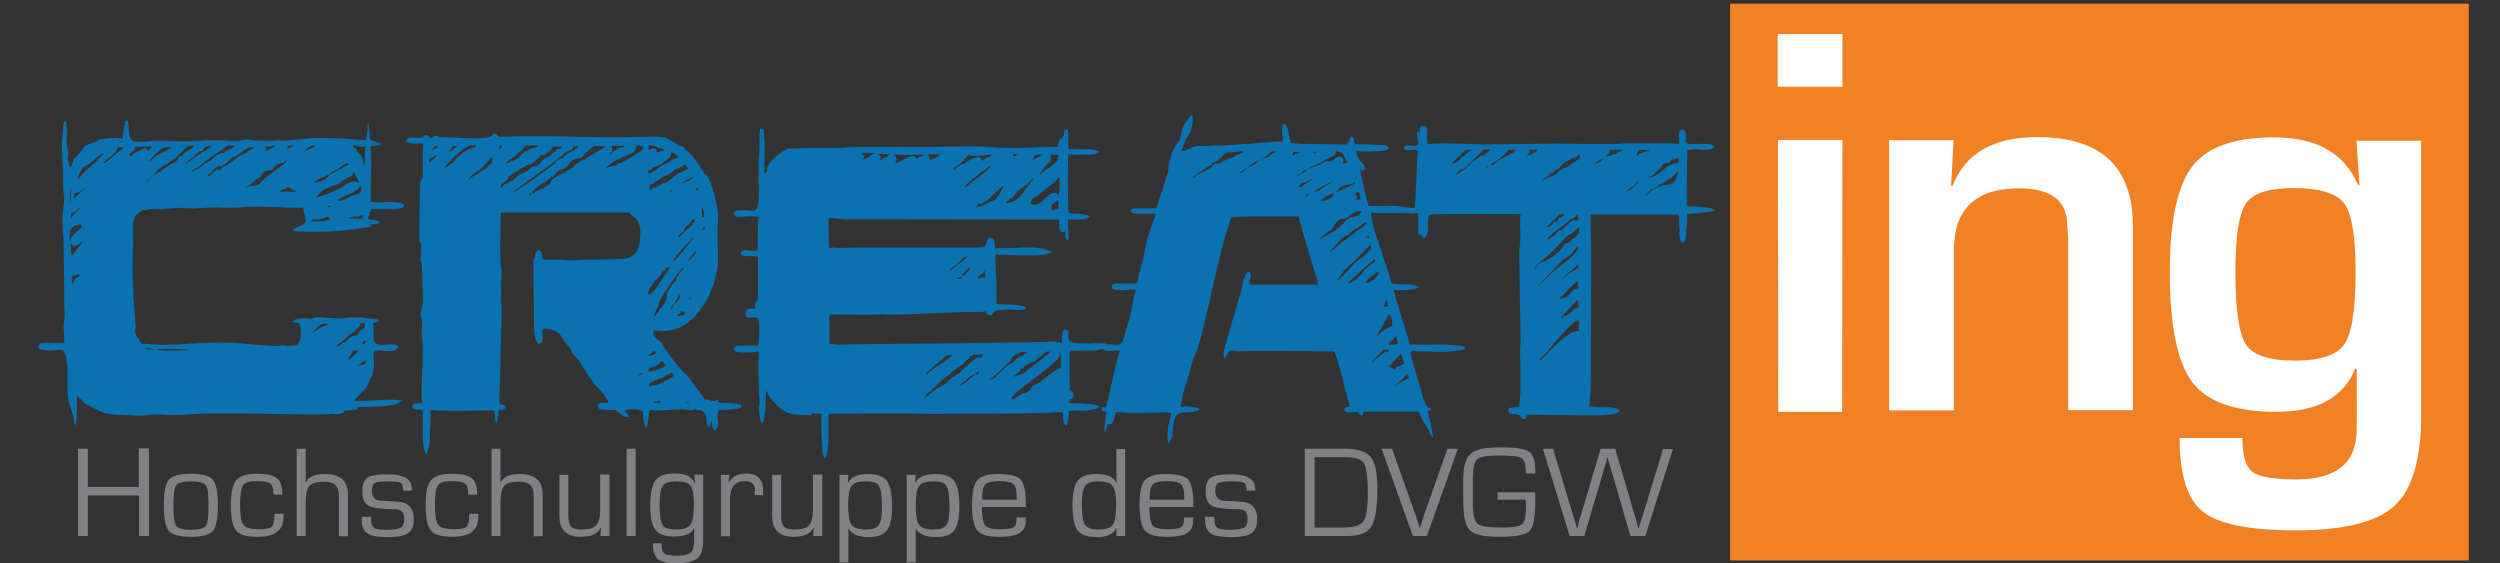 <?xml version="1.0" encoding="utf-8"?>
<!-- Generator: Adobe Illustrator 21.0.2, SVG Export Plug-In . SVG Version: 6.00 Build 0)  -->
<svg version="1.1" id="Layer_2_1_" xmlns="http://www.w3.org/2000/svg" xmlns:xlink="http://www.w3.org/1999/xlink" x="0px" y="0px"
	 viewBox="0 0 888.1 200" style="enable-background:new 0 0 888.1 200;" xml:space="preserve">
<rect x="0" y="0" width="888.1" height="200" fill="#333333" stroke="none"/>
<style type="text/css">
	.st0{fill:#808184;}
	.st1{fill:#0A72AF;}
	.st2{fill:#F08225;}
	.st3{fill:#FFFFFF;}
</style>
<g>
	<path class="st0" d="M52.9,159.4v31h-3.5V176H31.2v14.4h-3.5v-31h3.5V173h18.1v-13.7H52.9z"/>
	<path class="st0" d="M67.8,168.3c4,0,6.6,0.7,7.8,2.1c1.2,1.4,1.8,4.4,1.8,9.1c0,4.7-0.6,7.7-1.8,9.1c-1.2,1.4-3.8,2.1-7.8,2.1
		c-4,0-6.6-0.7-7.8-2.1c-1.2-1.4-1.8-4.4-1.8-9.1c0-4.7,0.6-7.7,1.8-9.1C61.2,169,63.8,168.3,67.8,168.3z M67.8,171
		c-2.8,0-4.6,0.5-5.2,1.4c-0.7,0.9-1,3.3-1,7.2s0.3,6.3,1,7.2c0.7,0.9,2.4,1.4,5.2,1.4c2.8,0,4.6-0.5,5.3-1.4c0.7-0.9,1-3.3,1-7.2
		s-0.3-6.3-1-7.2C72.4,171.4,70.6,171,67.8,171z"/>
	<path class="st0" d="M97.5,182.5h3.2l0,1.2c0,4.7-3,7-9.1,7c-3.9,0-6.5-0.7-7.7-2.2c-1.3-1.5-1.9-4.5-1.9-9.1
		c0-4.3,0.6-7.2,1.9-8.8c1.3-1.5,3.7-2.3,7.3-2.3c3.5,0,5.9,0.5,7.2,1.6c1.3,1,1.9,3,1.9,5.8h-3.2v-0.6c0-1.7-0.4-2.8-1.2-3.4
		c-0.8-0.6-2.5-0.8-5-0.8c-2.4,0-3.9,0.5-4.6,1.6c-0.7,1.1-1,3.4-1,7.1c0,3.6,0.4,5.9,1.2,6.9c0.8,1,2.6,1.5,5.5,1.5
		c2.4,0,4-0.3,4.6-1C97.2,186.4,97.5,184.9,97.5,182.5z"/>
	<path class="st0" d="M108.6,159.4v12l0.1,0c0.8-2,3-3,6.7-3c5.5,0,8.2,2.4,8.2,7.3v0.9v13.9h-3.2v-13.9v-0.6c0-3.3-1.7-4.9-5-4.9
		c-2.7,0-4.5,0.5-5.4,1.4c-0.9,1-1.4,2.9-1.4,5.7v12.2h-3.2v-31H108.6z"/>
	<path class="st0" d="M146.4,174.3h-3.2c0-1.5-0.3-2.5-0.9-2.8c-0.6-0.4-2.2-0.5-4.7-0.5c-2.4,0-3.9,0.2-4.5,0.6
		c-0.6,0.4-1,1.3-1,2.8c0,2.2,1.1,3.4,3.2,3.5l2.6,0.1l3.2,0.2c3.9,0.2,5.9,2.3,5.9,6.2c0,2.4-0.7,4.1-2,5c-1.3,0.9-3.7,1.4-7.2,1.4
		c-3.6,0-6-0.4-7.3-1.3c-1.3-0.9-2-2.4-2-4.7l0-1.2h3.3l0,1c0,1.4,0.4,2.4,1.1,2.9c0.7,0.5,2.2,0.7,4.3,0.7c2.6,0,4.3-0.3,5.2-0.8
		c0.8-0.5,1.2-1.5,1.2-3.1c0-2.3-1-3.4-3.1-3.4c-4.8,0-8-0.4-9.5-1.2c-1.5-0.8-2.3-2.5-2.3-5.1c0-2.4,0.6-4.1,1.8-4.9
		c1.2-0.8,3.6-1.2,7.2-1.2c5.8,0,8.6,1.7,8.6,5.2V174.3z"/>
	<path class="st0" d="M166.7,182.5h3.2l0,1.2c0,4.7-3,7-9.1,7c-3.9,0-6.5-0.7-7.7-2.2c-1.3-1.5-1.9-4.5-1.9-9.1
		c0-4.3,0.6-7.2,1.9-8.8c1.3-1.5,3.7-2.3,7.3-2.3c3.5,0,5.9,0.5,7.2,1.6c1.3,1,1.9,3,1.9,5.8h-3.2v-0.6c0-1.7-0.4-2.8-1.2-3.4
		c-0.8-0.6-2.5-0.8-5-0.8c-2.4,0-3.9,0.5-4.6,1.6c-0.7,1.1-1,3.4-1,7.1c0,3.6,0.4,5.9,1.2,6.9c0.8,1,2.6,1.5,5.5,1.5
		c2.4,0,4-0.3,4.6-1C166.4,186.4,166.7,184.9,166.7,182.5z"/>
	<path class="st0" d="M177.8,159.4v12l0.1,0c0.8-2,3-3,6.7-3c5.5,0,8.2,2.4,8.2,7.3v0.9v13.9h-3.2v-13.9v-0.6c0-3.3-1.7-4.9-5-4.9
		c-2.7,0-4.5,0.5-5.4,1.4c-0.9,1-1.4,2.9-1.4,5.7v12.2h-3.2v-31H177.8z"/>
	<path class="st0" d="M216.5,168.7v21.7h-3.2l0.2-2.8l-0.1-0.1c-1.1,2.2-3.5,3.2-7.1,3.2c-5.1,0-7.6-2.5-7.6-7.6v-14.4h3.2v14.4
		c0,2,0.3,3.3,1,4c0.7,0.7,1.9,1,3.8,1c2.5,0,4.2-0.5,5.1-1.5c0.9-1,1.4-2.8,1.4-5.5v-12.5H216.5z"/>
	<path class="st0" d="M225.8,159.4v31h-3.2v-31H225.8z"/>
	<path class="st0" d="M249.8,168.7v23.1c0,3.2-0.7,5.3-2,6.5c-1.4,1.2-3.9,1.8-7.5,1.8c-3.2,0-5.5-0.5-6.6-1.5
		c-1.2-1-1.8-2.9-1.8-5.6h3.1c0,1.9,0.3,3.1,1,3.6c0.7,0.6,2.2,0.8,4.5,0.8c2.4,0,4.1-0.4,4.9-1.1c0.8-0.7,1.2-2.2,1.2-4.3v-4.4
		l-0.1,0c-0.8,2-3.2,3-7.1,3c-3.2,0-5.4-0.8-6.6-2.4c-1.2-1.6-1.8-4.5-1.8-8.7c0-4.3,0.6-7.3,1.9-8.9c1.2-1.6,3.5-2.4,6.9-2.4
		c3.6,0,5.9,1.1,7,3.3l0.1,0l-0.2-2.9H249.8z M240.3,171c-2.5,0-4.1,0.5-4.9,1.6c-0.7,1.1-1.1,3.4-1.1,6.9c0,3.6,0.4,5.9,1.1,7
		c0.7,1.1,2.4,1.6,4.9,1.6c2.5,0,4.2-0.6,5-1.8c0.8-1.2,1.2-3.6,1.2-7.3c0-3.3-0.4-5.4-1.2-6.5C244.5,171.5,242.8,171,240.3,171z"/>
	<path class="st0" d="M255.9,168.7h3.2l-0.3,2.5l0.1,0.1c1.3-2,3.3-3.1,6.2-3.1c4,0,6,2.1,6,6.2l0,1.5h-3.1l0.1-0.5
		c0-0.6,0.1-1,0.1-1.2c0-2.2-1.2-3.3-3.6-3.3c-3.5,0-5.3,2.2-5.3,6.6v13h-3.2V168.7z"/>
	<path class="st0" d="M292.1,168.7v21.7h-3.2l0.2-2.8l-0.1-0.1c-1.1,2.2-3.5,3.2-7.1,3.2c-5.1,0-7.6-2.5-7.6-7.6v-14.4h3.2v14.4
		c0,2,0.3,3.3,1,4c0.7,0.7,1.9,1,3.8,1c2.5,0,4.2-0.5,5.1-1.5c0.9-1,1.4-2.8,1.4-5.5v-12.5H292.1z"/>
	<path class="st0" d="M298.2,168.7h3.2l-0.2,2.7l0.1,0.1c1.1-2.1,3.5-3.1,7.1-3.1c3.2,0,5.4,0.8,6.7,2.5c1.2,1.6,1.8,4.7,1.8,9
		c0,4.1-0.6,6.9-1.8,8.5c-1.2,1.6-3.4,2.4-6.5,2.4c-3.6,0-5.9-1-7.1-2.9h-0.1v11.9h-3.2V168.7z M307.5,171c-2.5,0-4.2,0.5-5,1.6
		c-0.8,1.1-1.2,3.5-1.2,7.1c0,3.3,0.4,5.6,1.2,6.7c0.8,1.1,2.5,1.7,5,1.7c2.4,0,4-0.5,4.7-1.6c0.8-1.1,1.1-3.3,1.1-6.7
		c0-3.7-0.4-6.1-1.1-7.2C311.7,171.5,310.1,171,307.5,171z"/>
	<path class="st0" d="M322.1,168.7h3.2l-0.2,2.7l0.1,0.1c1.1-2.1,3.5-3.1,7.1-3.1c3.2,0,5.4,0.8,6.7,2.5c1.2,1.6,1.8,4.7,1.8,9
		c0,4.1-0.6,6.9-1.8,8.5c-1.2,1.6-3.4,2.4-6.5,2.4c-3.6,0-5.9-1-7.1-2.9h-0.1v11.9h-3.2V168.7z M331.5,171c-2.5,0-4.2,0.5-5,1.6
		c-0.8,1.1-1.2,3.5-1.2,7.1c0,3.3,0.4,5.6,1.2,6.7c0.8,1.1,2.5,1.7,5,1.7c2.4,0,4-0.5,4.7-1.6c0.8-1.1,1.1-3.3,1.1-6.7
		c0-3.7-0.4-6.1-1.1-7.2C335.7,171.5,334,171,331.5,171z"/>
	<path class="st0" d="M361.2,183.8h3.2l0,0.8c0,2.3-0.7,3.8-2.1,4.7c-1.4,0.9-3.8,1.4-7.2,1.4c-4,0-6.6-0.7-7.9-2.2
		c-1.2-1.5-1.9-4.5-1.9-9.2c0-4.3,0.6-7.2,1.9-8.7c1.3-1.5,3.7-2.2,7.4-2.2c4,0,6.6,0.6,7.9,1.9c1.2,1.3,1.9,4,1.9,8.1v1.7h-15.6
		c0,3.4,0.4,5.6,1.1,6.5c0.7,0.9,2.5,1.4,5.1,1.4c2.6,0,4.2-0.2,5-0.7c0.8-0.4,1.1-1.4,1.1-2.9V183.8z M361.2,177.6l0-1
		c0-2.3-0.4-3.9-1.2-4.6c-0.8-0.7-2.4-1.1-5-1.1c-2.6,0-4.2,0.4-5,1.2c-0.8,0.8-1.1,2.6-1.1,5.4H361.2z"/>
	<path class="st0" d="M399.7,159.4v31h-3.2l0.2-2.8l-0.1,0c-1,2.1-3.3,3.2-7,3.2c-3.3,0-5.6-0.8-6.8-2.4c-1.2-1.6-1.8-4.6-1.8-9.1
		c0-4.1,0.6-6.9,1.8-8.5c1.2-1.6,3.4-2.4,6.6-2.4c4,0,6.3,1,7.1,3.1l0.1,0v-12H399.7z M390.2,171c-2.3,0-3.9,0.5-4.7,1.6
		c-0.8,1.1-1.2,3.3-1.2,6.6c0,3.6,0.4,6,1.1,7.2c0.8,1.1,2.4,1.7,4.8,1.7c2.6,0,4.3-0.6,5.1-1.7c0.8-1.1,1.2-3.6,1.2-7.5
		c0-3.1-0.4-5.2-1.3-6.3C394.4,171.5,392.7,171,390.2,171z"/>
	<path class="st0" d="M420.7,183.8h3.2l0,0.8c0,2.3-0.7,3.8-2.1,4.7c-1.4,0.9-3.8,1.4-7.2,1.4c-4,0-6.6-0.7-7.9-2.2
		c-1.2-1.5-1.9-4.5-1.9-9.2c0-4.3,0.6-7.2,1.9-8.7c1.3-1.5,3.7-2.2,7.4-2.2c4,0,6.6,0.6,7.9,1.9c1.2,1.3,1.9,4,1.9,8.1v1.7h-15.6
		c0,3.4,0.4,5.6,1.1,6.5c0.7,0.9,2.5,1.4,5.1,1.4c2.6,0,4.2-0.2,5-0.7c0.8-0.4,1.1-1.4,1.1-2.9V183.8z M420.7,177.6l0-1
		c0-2.3-0.4-3.9-1.2-4.6c-0.8-0.7-2.4-1.1-5-1.1c-2.6,0-4.2,0.4-5,1.2c-0.8,0.8-1.1,2.6-1.1,5.4H420.7z"/>
	<path class="st0" d="M446,174.3h-3.2c0-1.5-0.3-2.5-0.9-2.8c-0.6-0.4-2.2-0.5-4.7-0.5c-2.4,0-3.9,0.2-4.5,0.6c-0.6,0.4-1,1.3-1,2.8
		c0,2.2,1.1,3.4,3.2,3.5l2.6,0.1l3.2,0.2c3.9,0.2,5.9,2.3,5.9,6.2c0,2.4-0.7,4.1-2,5c-1.3,0.9-3.7,1.4-7.2,1.4c-3.6,0-6-0.4-7.3-1.3
		c-1.3-0.9-2-2.4-2-4.7l0-1.2h3.3l0,1c0,1.4,0.4,2.4,1.1,2.9c0.7,0.5,2.2,0.7,4.3,0.7c2.6,0,4.3-0.3,5.2-0.8
		c0.8-0.5,1.2-1.5,1.2-3.1c0-2.3-1-3.4-3.1-3.4c-4.8,0-8-0.4-9.5-1.2c-1.5-0.8-2.3-2.5-2.3-5.1c0-2.4,0.6-4.1,1.8-4.9
		c1.2-0.8,3.6-1.2,7.2-1.2c5.8,0,8.6,1.7,8.6,5.2V174.3z"/>
	<path class="st0" d="M463.5,190.4v-31h14.4c4.4,0,7.4,1,9,2.9c1.6,2,2.4,5.7,2.4,11.2c0,6.7-0.7,11.2-2.1,13.5
		c-1.4,2.3-4.2,3.4-8.4,3.4H463.5z M467,187.4h10.1c3.7,0,6.1-0.7,7.2-2.2c1.1-1.5,1.6-4.8,1.6-9.9c0-5.6-0.5-9.2-1.4-10.7
		c-0.9-1.5-3.2-2.2-6.7-2.2H467V187.4z"/>
	<path class="st0" d="M514.2,159.4h3.7l-11,31h-5l-11.1-31h3.7l8.3,23.4l0.8,2.4c0.3,0.9,0.6,1.7,0.7,2.4h0.1c0.5-1.5,1-3.1,1.5-4.7
		L514.2,159.4z"/>
	<path class="st0" d="M532,174.9h13.3c0.1,0.8,0.1,1.9,0.1,3.4c0,5.6-0.7,9-2.1,10.4c-1.4,1.3-4.9,2-10.7,2c-5.5,0-9-0.8-10.5-2.4
		c-1.6-1.6-2.3-5.1-2.3-10.6l0-4.6l0-2.7c0-4.6,0.9-7.6,2.6-9.2c1.7-1.5,5.2-2.3,10.5-2.3c5.3,0,8.7,0.5,10.2,1.5
		c1.5,1,2.3,3.2,2.3,6.6v1.2h-3.4v-0.8c0-2.5-0.5-4.1-1.6-4.7c-1-0.6-3.7-0.9-8.1-0.9c-4,0-6.6,0.5-7.6,1.4c-1,1-1.5,3.4-1.5,7.2
		l0,4.1l0,4.4c0,3.9,0.6,6.3,1.7,7.2c1.1,0.9,4.1,1.3,9,1.3c3.7,0,6.1-0.4,6.9-1.3c0.9-0.8,1.3-3.1,1.3-6.7c0-0.3-0.1-0.9-0.2-1.9
		H532V174.9z"/>
	<path class="st0" d="M594.3,159.4l-9.8,31h-5.3l-6.5-22.3l-0.8-2.8c0-0.2-0.2-0.6-0.4-1.4l-0.4-1.4H571l-0.4,1.4l-0.4,1.4l-0.8,2.8
		l-6.6,22.3h-5.2l-9.5-31h3.6l6.7,22.3l0.9,3c0.1,0.2,0.2,0.7,0.5,1.5l0.4,1.5h0.1l0.4-1.5l0.4-1.5l0.9-3l6.6-22.3h5.2l6.5,22.3
		l0.9,3l0.4,1.5l0.4,1.5h0.1l0.5-1.5l0.5-1.5l0.9-3l6.8-22.2H594.3z"/>
</g>
<g>
	<path class="st1" d="M122.1,146.1l0.2,0.3c0,0.1-0.4,0.3-1.1,0.5c-0.8,0.2-1.3,0.3-1.6,0.3c-0.2,0-0.5,0-0.7-0.1
		c-0.3-0.1-0.5-0.1-0.7-0.1c-1.2,0.1-2.4,0.2-3.8,0.2c-1.3,0-2.7,0-3.9,0c-5.5,0-10.9-0.1-16.3-0.2c-5.4-0.1-11.1-0.2-17.1-0.2
		c-2.8,0-5.6,0.1-8.3,0.3c-2.7,0.2-5.2,0.3-7.5,0.3c-1.2,0-2.3,0-3.3-0.1c-1-0.1-4.8-0.1-5.6,0.1c-0.8,0.2-1.6,0.3-2.5,0.3
		c-0.8,0-8-0.5-7.9-0.3c-0.1,0.1-5.1-0.6-5.1-0.6c0-0.2-0.1-0.3-0.3-0.4c-0.2-0.1-1.2-0.2-1.2-0.4c-0.1-0.2-5-2.2-5.7-3.1
		c-0.8-0.9-1.6-1.7-2.4-2.4c0,1.8,0,3.7,0,5.6c0,1.9-0.2,3.6-0.5,5.1c-0.2,0-0.4-0.8-0.6-2.3c-0.2-1.5-1-3.7-1-3.7s-0.2-0.9-0.2-1
		c-0.2-0.2-0.4-0.7-0.6-1.5c-0.2-0.8-0.3-1.7-0.3-2.6c-0.1-1-0.1-1.9-0.1-2.7c0-0.8,0-1.4,0-1.7v-3.4c0-2-0.2-3.9-0.6-5.5
		c-0.4-1.7-1-2.5-1.6-2.5c-0.6,0-1.4,0-2.3,0.1c-0.9,0.1-1.7,0.1-2.6,0.1c-0.9,0-1.6-0.1-2.3-0.3c-0.6-0.2-1-0.6-1-1.1
		c0-0.5,0.2-0.9,0.7-1.1c0.5-0.2,1-0.2,1.7-0.2h6.8v-1.3c0-0.9,0-1.7-0.1-2.5c-0.1-0.8-0.1-1.6-0.1-2.5c0-0.5,0.1-1.1,0.2-1.8
		c0.1-0.6,0.2-1.2,0.2-1.6c0-0.3,0-0.9-0.1-1.6c-0.1-0.7-0.1-1.6-0.1-2.4c0,0,0-7,0-7.6c0-0.5-0.2-11.5-0.2-12.9
		c0-1.7-0.1-3.3-0.2-4.7c-0.2-1.4-0.2-3.2-0.2-5.3c0-1.4,0.1-2.7,0.3-3.8c0.2-1.1,0.3-2.3,0.3-3.5c0-0.6-0.1-1.2-0.2-1.8
		c-0.1-0.5-0.2-1.2-0.2-1.9v-4.3c0-1.3-0.1-2.9-0.2-4.8c-0.1-1.9-0.2-4-0.2-6.1c0-1.1,0.1-2.1,0.2-3.1c0.1-1,0.2-1.9,0.2-2.7v-1
		c0.1-0.2,0.2-0.5,0.2-1c0.1-0.4,0.3-0.6,0.7-0.6c0.4,1.5,0.6,3.2,0.4,5.2c-0.2,2,0,3.9,0.6,5.6c0,0.3,0,0.6-0.1,1
		c-0.1,0.3-0.1,0.6-0.1,1c0,0.6,0.1,1.4,0.2,2.2c0.2,0.8,0.4,1.3,0.6,1.5c0.1,0,0.3-0.3,0.5-0.7c0.2-0.5,0.4-1,0.6-1.5
		c0.2-0.5,0.3-0.9,0.4-1.1c0.1-0.3,0.2-0.2,0.2,0.2c0-0.1,0.4-0.6,1.2-1.5c0.8-0.9,2.3-2.9,2.3-3c0-0.2,3.9-1.4,4.7-2
		c0.8-0.6,5.2-0.9,6.4-0.9c0.6,0,1.4,0.1,2.3,0.3c0.2-0.9,0.3-1.8,0.4-2.8c0.1-1,0.2-2,0.6-2.8c-0.1-0.1-0.2-0.2-0.2-0.3
		c0-0.1,0.1-0.2,0.2-0.2c0.1,0,0.2-0.1,0.2-0.2v-0.3c0.5,0,0.8,0.4,0.9,1.2c0.1,0.8,0.1,1.7,0.2,2.7c0.1,1,0.2,1.8,0.6,2.6
		c0.3,0.8,1.1,1.2,2.3,1.2c1.2,0,2.4-0.1,3.7-0.2c1.3-0.1,2.5-0.2,3.7-0.2c1.6,0,3.2,0,4.7,0.1c1.6,0,3.1,0.1,4.6,0.1
		c1.6,0,3.5-0.1,5.7-0.2c2.2-0.2,4.6-0.2,7.2-0.2c0.9,0,1.8,0.1,2.7,0.2c1,0.1,1.9,0.1,2.7,0.1c0.9,0,1.6-0.1,2.3-0.3
		c0.6-0.2,1.3-0.3,1.9-0.3c0.5,0,2.4,0.5,2.9,0.5c0.2,0,0.5,0,0.9-0.1c0.4,0,2,0.1,2.7,0.1c0.7,0,1.4,0,2.2,0c0.5,0,2.5-0.1,3.1-0.2
		c0.1,0,0.2,0,0.2,0.1c0,0.1,0.1,0.1,0.2,0.1c1.3,0,3.4-0.2,6.2-0.5c2.8-0.3,5.4-0.5,7.6-0.5c2.1,0,4.7,0.1,7.6,0.2
		c2.9,0.2,5.7,0.4,8.4,0.6c0.2-0.6,0.3-1.3,0.4-2.1c0.1-0.8,0.2-1.6,0.4-2.4c0-0.1,0-0.2-0.1-0.3c-0.1-0.1-0.1-0.2-0.1-0.3
		c0-0.3,0.1-0.5,0.3-0.5h0.3v0.8c0,0.9,0.1,1.9,0.2,3.2c0.2,1.3,0.5,1.9,1,1.9h0.5c0.4,0.2,0.9,0.4,1.3,0.5c0.4,0.1,0.9,0.3,1.4,0.5
		c-0.2,0.3-0.8,0.5-1.7,0.6c-0.9,0.1-1.6,0.2-2.2,0.2c0.2,3.2,0.3,6.5,0.2,9.9c-0.1,3.4-0.1,6.7-0.1,9.9c0.3,0,0.6,0,1,0.1
		c0.3,0,0.7,0.1,1.1,0.1c0.8,0,1.5,0,2.2-0.1c0.7-0.1,1.4-0.1,2.2-0.1c1.1,0,2.1,0.1,3.1,0.2c1,0.1,1.8,0.4,2.4,0.8
		c-0.2,0.7-0.6,1.1-1.3,1.3c-0.6,0.2-1.4,0.3-2.3,0.3h-8.1c-0.1,0-0.2,0.2-0.4,0.7c-0.2,0.5-0.3,1-0.5,1.5c-0.2,0.5-0.3,0.9-0.4,1.1
		c-0.1,0.3-0.2,0.2-0.2-0.1c0,0.2,0.2,0.3,0.6,0.4c0.4,0.1,0.9,0.1,1.5,0.2c0.6,0.1,1.1,0.2,1.5,0.3c0.4,0.1,0.6,0.2,0.6,0.3
		c0,0.6-0.5,1-1.6,1c-1.1,0-1.6,0.1-1.6,0.2c0,0.1,0.1,0.2,0.3,0.2c0.2,0,0.3,0.1,0.3,0.2c0,0.1-0.1,0.2-0.2,0.2
		c-0.1,0.1-0.3,0.2-0.5,0.2h-1.1c-0.4,0-0.7,0.1-0.8,0.2c-0.1,0.1-0.3,0.2-0.5,0.2h-0.8c-2.5,0.4-5,0.7-7.6,0.9
		c-2.6,0.2-5,0.3-7.2,0.3c-2.2,0.1-4.1,0.1-5.6,0c-1.5,0-2.4-0.1-2.7-0.1c-0.5,0-1-0.2-1.3-0.6c1.1-0.5,1.9-0.9,2.5-1.2
		c0.6-0.3,1.1-0.5,1.5-0.7c0.4-0.2,0.5-0.3,0.2-0.3c0.2-0.1,0.3-0.2,0.4-0.3c0.1-0.1,0.2-0.3,0.4-0.5c-0.2-0.9-0.4-1.6-0.6-2.3
		c-0.2-0.7-0.4-1.5-0.5-2.5c-2.5,0-5.1,0-8-0.2c-2.8-0.1-5.7-0.2-8.5-0.2c-1.8,0-3.6,0.1-5.3,0.2c-1.7,0.2-3.5,0.2-5.3,0.2
		c-0.9,0-1.7,0-2.4-0.1c-0.7-0.1-5.6,0.1-6.6,0.2c-1,0.1-1.9,0.2-2.9,0.2C68,74,67.1,74,66.4,74c-0.3,0-0.6,0-1-0.1
		c-0.3-0.1-0.6-0.1-1-0.1c-0.9,0.1-1.8,0.2-2.8,0.2c-1,0.1-2,0.1-2.8,0.2c-0.9,0.1-1.6,0.1-2.1,0.1c-0.5,0-0.8,0-0.6,0h-2.9
		c-0.3,0-0.6,0.1-0.8,0.2c-0.2,0.1-0.5,0.2-1,0.2c-0.1,0-0.2,0-0.2-0.1c-0.1-0.1-0.1-0.1-0.2-0.1c-1.9,1.1-3,2-3.2,2.9
		c-0.2,0.9-0.4,1.4-0.5,1.6v3.9c0,1.8,0,3.8-0.1,5.9c-0.1,2.1-0.1,4.2-0.1,6.3c0,2.9,0.1,6.2,0.3,9.8c0.2,3.7,0.5,7.5,0.8,11.6
		c0,0.2,0,0.4-0.1,0.5c-0.1,0.1-0.1,0.3-0.1,0.5c0,0.9,0.3,1.7,0.9,2.4c0.6,0.7,1,1.5,1.4,2.2h0.8c0.6,0,1.5,0.1,2.6,0.2
		c1.1,0.1,2.2,0.2,3.4,0.2c3.2,0,6.6-0.1,10.1-0.4c3.5-0.3,7.3-0.4,11.4-0.4c3.8,0,7.3,0.2,10.6,0.6c3.3,0.4,6.4,0.6,9.2,0.6
		c0.3,0,0.7,0,1-0.1c0.4,0,0.7-0.1,1-0.1c0.3,0,0.7,0,1,0.1c0.4,0.1,0.7,0.1,1,0.1c2.3,0,3.6-0.4,3.9-1.3c0.4-0.9,0.6-2,0.6-3.5
		c0-1.1-0.1-1.9-0.2-2.3c-0.2-0.5-0.4-0.8-0.6-1c-0.3-0.2-0.6-0.2-1-0.2c-0.4,0-0.8-0.1-1.2-0.3c0.2-0.4,0.7-0.7,1.4-0.9
		c0.7-0.2,1.5-0.3,2.3-0.3c0.8-0.1,1.9,0,3.1,0.1c0.2-0.1,0.5-0.2,0.9-0.3c0.4-0.1,0.7-0.2,0.9-0.2c1.2,0,2.4,0.1,3.7,0.2
		c1.3,0.1,2.7,0.2,4.2,0.2c1.1,0,2.1-0.1,3.1-0.2c1-0.1,2-0.2,3-0.2c0.9,0,1.8,0.1,2.7,0.2c1,0.1,1.9,0.2,2.7,0.3h0.8
		c0.2,0,0.5,0.1,1,0.2c0.4,0.1,0.8,0.3,1,0.5c-0.2,0.3-0.6,0.5-1,0.6c-0.5,0.1-0.9,0.2-1.2,0.4c0.2,0.8,0.3,1.6,0.2,2.5
		c-0.1,0.9-0.1,1.7,0,2.5c0.1,0.8,0.2,1.4,0.6,1.9c0.3,0.5,1,0.7,2.1,0.7c0.5,0,1.1,0,1.7-0.1c0.6,0,1.1-0.1,1.7-0.1
		c0.9,0,1.4,0.1,1.8,0.2c0.3,0.2,0.6,0.4,1,0.6c-0.2,0.6-0.6,1.1-1.3,1.3c-0.6,0.2-1.4,0.3-2.3,0.3c-0.6,0-1.3,0-1.9-0.1
		c-0.6,0-1.2-0.1-1.8-0.1c-0.9,0-1.3,0.2-1.4,0.6c-0.1,0.4-0.2,0.9-0.2,1.5c0,0.5,0,1,0.1,1.5c0.1,0.4,0.1,0.9,0.1,1.4
		c0,0.9-0.1,1.8-0.4,2.9c-0.3,1.1-0.5,1.6-0.7,1.6c-0.3,0-1.1,3.2-1.9,4c-0.9,0.9-1.2,1.2-1.1,1.1c-0.2,0.2-0.7,0.7-1.4,1.4
		c-0.8,0.8-1.3,1.4-1.6,1.9h2.1c1.8,0,3.6-0.1,5.5-0.2c1.8-0.2,3.6-0.2,5.5-0.2c0.8,0,1.5,0,2.2,0.1c0.7,0.1,1.4,0.1,2.2,0.2
		c0,0.1-0.2,0.2-0.5,0.2c-1.5,1-3.6,1.6-6.4,1.8c-2.8,0.2-5.6,0.3-8.4,0.3h-1.1l-0.2,0.2c0,0.1,0.1,0.2,0.2,0.2
		c0.2,0.1,0.2,0.1,0.2,0.2c0,0.2-0.6,0.4-1.8,0.5c-1.2,0.1-2.2,0.2-3.1,0.2 M28.6,79.6c-0.9,0.3-1.6,0.5-2.1,0.7
		c-0.5,0.2-1,0.6-1.3,1.1c-0.3,0.5-0.5,1.6-0.5,3.1c0,0.3,0.1,0.6,0.3,0.8c0-0.4,0.4-1.1,1.3-2c0.9-0.9,1.8-1.8,2.8-2.7 M24.9,70.4
		c0,0.6,0.1,1.1,0.3,1.6v-2.8v-1.1c0-0.1,0-0.2,0.1-0.3c0-0.1,0.1-0.2,0.1-0.3c0-0.1-0.1-0.3-0.3-0.5c0,0.5,0,1-0.1,1.4
		c-0.1,0.4-0.1,0.9-0.1,1.4V70.4z M26.5,87.5c-0.3-0.1-0.6-0.2-0.8-0.4c-0.2-0.2-0.4-0.4-0.6-0.6v0.5c0,0.5,0,1.3,0.1,2.3
		c0.1,1,0.2,1.4,0.4,1.4c0.5-0.6,1.3-1.5,2.2-2.7c0.9-1.1,1.4-1.8,1.4-2c0-0.1-0.1-0.2-0.2-0.2C28.5,86.6,27.6,87.1,26.5,87.5z
		 M25.2,75.9c0.1,0.2,0.1,0.5,0.1,0.9c-0.1,0.4,0,0.6,0.2,0.6c0.1-0.3,0.3-0.7,0.6-1c0.3-0.4,0.6-0.7,0.9-1l1.3-1.3l-0.2-0.2
		c-0.4,0.4-0.9,0.8-1.3,1.2C26.4,75.4,25.8,75.7,25.2,75.9z M25.5,98v0.5v1.6c0,0.5,0.1,0.9,0.2,1c0.3-0.9,0.6-1.4,0.9-1.8
		c0.3-0.3,0.5-0.6,0.8-0.7c0.3-0.2,0.5-0.3,0.6-0.4c0.2-0.1,0.2-0.3,0.2-0.6l-0.2-0.2C27.5,97.8,26.7,98,25.5,98z M26.5,68.5
		c0,0.4-0.1,0.7-0.2,1c-0.2,0.3-0.2,0.5-0.2,0.8c0,0.2,0.1,0.3,0.2,0.3c0.7-0.7,1.6-1.5,2.5-2.5c0.9-0.9,1.4-1.4,1.4-1.2
		c0-0.1-0.1-0.2-0.2-0.2c-0.4,0.4-0.9,0.8-1.4,1.2C28,68.4,27.3,68.5,26.5,68.5z M34.5,55.8c-1.3,1.3-2.5,2.3-3.7,2.9
		c-1.2,0.6-1.7,1-1.4,1c-0.4,0.4-0.8,1.1-1.2,1.9c-0.4,0.9-0.6,1.4-0.6,1.8c0,0.1,0.1,0.2,0.2,0.3c1.3-1.7,2.7-3.2,4.3-4.5
		c1.5-1.3,3-2.7,4.4-4.3c0.2,0,0.3-0.1,0.3-0.3l-0.2-0.2c-0.3,0.2-0.7,0.5-1,0.7C35.2,55.4,34.8,55.6,34.5,55.8z M41.8,52.3
		c0,0.5-0.3,1.1-0.8,1.7c-0.5,0.6-1.1,1.2-1.8,1.7c-0.8,0.6-1.6,1.3-2.4,1.9l0.2,0.3c0.2,0,0.8-0.4,1.8-1.2c1-0.8,1.6-1.3,1.8-1.5
		c0.9-0.9,1.6-1.4,2.2-1.7c0.6-0.3,0.9-0.6,0.9-1c0-0.2-0.2-0.3-0.7-0.3C42.3,52.3,42,52.3,41.8,52.3z M43.5,50.2
		c-0.2,0-0.5,0-0.7,0c-0.3,0-0.4,0.1-0.4,0.3c0.2-0.1,0.5-0.1,0.7-0.1S43.5,50.4,43.5,50.2z M47.9,52.3v0.3c0,0.5-0.3,1-0.9,1.3
		c-0.6,0.3-0.9,0.6-0.9,1c0,0.3,0.2,0.5,0.5,0.6c0.2-0.3,0.6-0.6,1-1c0.5-0.3,1-0.6,1.5-0.8c0.5-0.2,0.9-0.4,1.1-0.5
		c0.3-0.1,0.3-0.2,0.2-0.2c0.2-0.1,0.4-0.2,0.5-0.2c0.1,0,0.3-0.1,0.5-0.2c0.4,0,0.7,0.2,0.8,0.5c0.1,0.3,0.3,0.5,0.6,0.5
		c0.1-0.4,0.3-0.7,0.6-0.9c0.3-0.1,0.5-0.4,0.7-0.7c-0.9,0-1.7,0-2.5,0.1c-0.8,0.1-1.6,0.1-2.5,0.1H47.9z M54.5,124.2l0.2-0.2
		c-0.3,0-0.7,0-1.1-0.2c-0.3,0-0.6,0-0.9-0.1c-0.3-0.1-0.5-0.1-0.7-0.1c0,0.3,0.2,0.5,0.6,0.5H54H54.5z M66.7,51.8
		c-1.8,1.8-3,3-3.5,3.5c-0.5,0.5-0.8,0.8-0.9,0.9c-0.1,0.1-0.3,0.2-0.6,0.3c-0.3,0.1-1.1,0.8-2.5,1.8c-1.8,0.9-3.1,1.8-3.9,2.9
		c-0.7,1.1-1.4,1.8-1.9,2.1c-0.2,0.2-0.5,0.4-0.8,0.6c-0.3,0.2-0.5,0.4-0.5,0.6c0,0.1,0.1,0.2,0.2,0.2c0-0.1,0.2-0.4,0.7-0.9
		c0.5-0.5,1-0.9,1.5-1.4c0.5-0.4,1-0.8,1.4-1c0.4-0.3,0.5-0.3,0.2-0.1c0.3,0,0.9-0.3,1.8-1c0.9-0.7,1.3-1.1,1.5-1.2
		c1.5-0.8,2.5-1.3,3-1.7c0.5-0.4,0.7-0.7,0.8-1c0.1-0.3,0.1-0.5,0.2-0.6c0.1-0.1,0.6-0.3,1.5-0.6c0-0.4,0.6-1,1.8-1.6
		c1.2-0.6,1.9-1.2,2.3-1.8H66.7z M55.1,54.9c-0.5,0.6-1,1.1-1.4,1.5c-0.4,0.3-0.6,0.6-0.6,0.8c0,0.1,0.1,0.2,0.3,0.2
		c0-0.2,0.2-0.5,0.6-0.8c0.4-0.3,0.8-0.6,1.2-1c0.4-0.3,0.8-0.6,1-0.7c0.3-0.2,0.3-0.1,0.1,0.1c1.5-0.9,2.5-1.4,3.1-1.7
		c0.5-0.3,0.9-0.4,1-0.5c0.1-0.1,0.1-0.1,0.1-0.1c-0.1,0,0.1-0.2,0.4-0.5c-1.9,0-3.1,0.2-3.6,0.7C56.7,53.3,56,54,55.1,54.9z
		 M56.1,124.4c0.5,0,1.1,0,1.7,0.1c0.6,0.1,1.2,0.1,1.7,0.1c0.2,0,0.7,0,1.6,0c0.9,0,1.7,0,2.7-0.1c0.9,0,2.1-0.1,3.5-0.2
		c0-0.1-0.5-0.2-1.5-0.2c-1,0-2.1-0.1-3.2-0.1s-2.2,0-3.1,0c-1,0-1.3,0-1.1,0c-0.5,0-1.1,0-1.8,0c-0.6,0-1,0.1-1,0.3h0.3
		C56,124.2,56.1,124.3,56.1,124.4z M72,53.6c-0.5,0-1,0.1-1.4,0.4c-0.4,0.3-0.8,0.6-1.1,0.9c-0.3,0.3-0.5,0.6-0.6,0.8
		c-0.1,0.2-0.1,0.3,0,0.1c-0.9,0.5-1.6,1.1-2.3,1.6c-0.6,0.5-1.1,0.9-1.3,1.1c0.4-0.2,1-0.5,1.7-1c0.7-0.4,1.4-0.9,2-1.4
		c0.6-0.5,1.2-0.9,1.7-1.2c0.5-0.3,0.7-0.4,0.7-0.3c0-0.2,0.2-0.4,0.6-0.6c0.4-0.2,0.6-0.3,0.5-0.3H73c0.3-0.3,0.7-0.6,1.2-0.9
		c0.5-0.3,0.8-0.6,1-1c-1.2,0-2,0.2-2.4,0.5C72.4,52.6,72.1,53,72,53.6z M80.9,51.6c-1.1,1-2.3,1.8-3.6,2.6
		c-1.3,0.8-2.6,1.7-3.6,2.7c0,0.1-0.1,0.2-0.2,0.2c-0.1-0.1-0.2-0.2-0.3-0.2c-0.1,0.1-0.3,0.3-0.6,0.7c-0.3,0.4-0.5,0.6-0.6,0.6
		c-0.1-0.1-0.2-0.2-0.3-0.2c0,0.4-0.5,0.9-1.4,1.4c-0.9,0.5-1.3,0.7-1.2,0.7c-0.3,0.2-0.6,0.4-0.8,0.6c-0.4,0.4-0.6,0.6-0.6,0.5h0.3
		l1-0.6l1-0.6h0.5c1.1-1.1,2-1.8,2.7-2.2c0.7-0.4,1.2-0.6,1.5-0.6c0.3-0.1,0.5-0.1,0.5,0c0,0.1-0.1-0.1-0.2-0.4
		c0.9-0.9,1.6-1.5,2.1-1.8c0.5-0.3,1-0.5,1.4-0.6c0.4-0.1,0.6-0.1,0.8-0.1c0.2,0.1,0.3,0,0.4-0.1c0.2-0.1,0.3-0.3,0.4-0.4
		c0-0.2,0.2-0.2,0.4-0.2h0.2c0.2-0.1,0.4-0.2,0.5-0.3c0.1-0.1,0.3-0.3,0.5-0.5c0.1,0.1,0.2,0.2,0.3,0.2c-0.1,0,0.1-0.2,0.6-0.5
		c0.5-0.3,0.8-0.6,0.8-0.8H80.9z M88,52.6l-4.7,3.1L83,55.5c-1.2,1.2-2.1,2-2.8,2.6c-0.7,0.5-1.2,0.9-1.4,1
		c-0.4,0.2-0.6,0.2-0.5-0.2c-0.4,0-0.9,0.2-1.4,0.5c-0.5,0.3-0.9,0.6-1.2,1c-0.3,0.3-0.5,0.6-0.6,0.8c-0.1,0.2-0.1,0.2,0.2,0
		c-0.3,0.2-0.7,0.5-1.1,0.7c-0.4,0.3-0.6,0.5-0.6,0.7c0,0.1,0.1,0.2,0.2,0.2c0-0.1,0.1-0.2,0.2-0.2h0.3c1.3-1.3,2.1-2,2.4-2.2
		c0.3-0.2,0.5-0.2,0.6-0.1c0.1,0.1,0.3,0.2,0.5,0.2c0.2,0,0.8-0.4,1.6-1.3c0.2,0,0.6-0.1,1-0.4c0.5-0.3,1-0.6,1.5-1
		c0.5-0.4,1.2-0.9,1.9-1.5V56l0.3,0.2l0.6-0.6c0.3-0.2,0.9-0.5,1.9-0.9c0.9-0.4,1.4-0.7,1.4-0.9v-0.2h0.2h0.3c0.2-0.2,0.5-0.4,1-0.6
		c0.4-0.2,0.6-0.4,0.6-0.6C89,52.3,88.3,52.4,88,52.6z M100.4,57.9c-1.3,0-2.3,0.5-3,1.4c-0.7,1-0.9,1.4-0.7,1.1
		c-1.2,0-2.1,0.2-2.7,0.6c-0.6,0.4-1,0.7-1.1,1.1c-0.2,0.4-0.2,0.6-0.2,0.8c0.1,0.2,0.1,0,0.1-0.4l0.2,0.2c-0.3,0-0.5,0.1-0.5,0.3
		H92c-0.1,0-0.2,0.1-0.2,0.2c0,0.1-0.1,0.2-0.2,0.2c-1.4,1.1-2.4,1.8-3.1,2.3c-0.6,0.5-1,0.8-1.2,1c-0.2,0.2,0.3-0.1,1.4-0.7
		c1.9,0,3.1-0.2,3.5-0.7c0.4-0.5,0.7-0.8,0.9-1.1c0.2-0.2,0.8-0.7,1.7-1.4c0.9-0.7,1.9-1.4,3-2.2c1.1-0.8,2-1.5,2.8-2.2
		c0.8-0.6,1.2-1.1,1.2-1.3l-0.2-0.2c-0.2,0.2-0.4,0.4-0.6,0.6C100.8,57.8,100.6,57.9,100.4,57.9z M94.6,53.2c-0.3,0-0.5,0.2-0.5,0.6
		c0.2,0,0.8-0.3,1.8-0.8c1-0.5,1.6-1,1.9-1.3c-0.6,0-1.2,0-1.6,0.2c-0.4,0.1-0.9,0.2-1.4,0.2h-0.5c0,0.2,0,0.4,0.2,0.5
		c0.1,0.1,0.2,0.3,0.2,0.5V53.2z M104.1,67.6c-0.1-0.1-0.4-0.3-0.7-0.6c-0.4-0.3-0.8-0.5-1.4-0.5c-0.3,0.4-0.8,0.7-1.4,0.8
		c-0.6,0.1-1,0.4-1.2,0.8h5.2c0.3,0,0.5,0,0.6-0.2c-0.2-0.2-0.4-0.3-0.6-0.2C104.5,67.8,104.3,67.8,104.1,67.6z M102.1,52.8
		c1-0.1,1.7-0.5,2.1-1.1h-0.3h-1.3c-0.3,0-0.5,0.1-0.6,0.2c0.1,0.1,0.2,0.3,0.2,0.5V52.8z M108.4,53.6h-0.3h-0.2
		c0.1,0.1,0.2,0.2,0.3,0.2c0.2-0.2,0.9-0.5,2-1c1.1-0.4,1.7-0.8,1.7-1.1C110.3,51.6,109.2,52.3,108.4,53.6z M123.7,127.6
		c0.1,0.1,0.2,0.2,0.3,0.2c0.5-0.4,1-0.9,1.4-1.3c0.4-0.3,0.8-0.7,1.2-1c0.4-0.4,0.7-0.7,0.9-1h-2.1 M115.8,77.1
		c-0.2,0.2-0.7,0.4-1.4,0.6c-0.8,0.2-1.4,0.3-1.9,0.3h-1.3c-0.4,0-0.6,0.2-0.6,0.5c0.1,0.1,0.3,0.2,0.5,0.2c1.5,0,2.7-0.1,3.7-0.2
		c1-0.1,1.7-0.3,2.3-0.5c0-0.6-0.3-1-0.8-1H115.8z M111.6,117.3c0.1,0.2,0.1,0.4-0.1,0.5c-0.2,0.1-0.2,0.3-0.2,0.5
		c0,0.1,0.1,0.2,0.2,0.2c0-0.4,0.2-0.8,0.7-1.1c0.5-0.3,1-0.6,1.7-1c0.6-0.3,1.2-0.6,1.8-0.8c0.5-0.2,0.9-0.4,1.1-0.6
		c-0.8,0-1.3,0-1.7,0c-0.4,0-0.7,0.1-1,0.2c-0.3,0.2-0.6,0.4-1,0.7C112.8,116.2,112.3,116.7,111.6,117.3z M123.2,57.9
		c-1.2,0.8-2,1.3-2.3,1.5c-0.4,0.3-0.6,0.5-0.8,0.6c-0.2,0.1-0.3,0.2-0.6,0.3c-0.2,0.1-0.7,0.4-1.6,0.8c-0.8,0.8-1.8,1.4-3.1,1.8
		c-1.3,0.4-2.4,1.1-3.3,1.9c1.2,0,2.1-0.1,2.7-0.4c0.6-0.3,1.2-0.6,1.6-0.9c0.4-0.4,0.8-0.9,1.1-1.3c1.6-0.9,3.2-1.7,4.8-2.6
		c1.6-0.9,2.4-1.3,2.4-1c0-0.1-0.1-0.2-0.2-0.3c-0.2-0.2-0.4-0.3-0.5-0.3H123.2z M119.5,67.6c1-0.4,2-1.1,3.1-1.9
		c1.1-0.9,2.3-1.3,3.5-1.3c0.3,0,0.6,0.1,0.8,0.3c0.2,0.2,0.4,0.3,0.5,0.3c0.1,0,0.2-0.1,0.2-0.2c-0.2-0.3-0.6-1-1-2
		c-0.5-1-0.8-1.5-0.9-1.5c-0.2,0-0.3,0.1-0.3,0.3c0,0.2-0.1,0.4-0.2,0.5c-0.2,0.2-0.5,0.4-0.9,0.6c-0.4,0.2-0.7,0.4-1,0.6
		c-0.4,0.3-0.8,0.6-1.1,0.8c-0.1-0.1-0.2-0.2-0.3-0.2c-1.3,1.3-2.4,2-3.2,2c-0.9,0.1-1.6,0.4-2.1,0.9h-0.3H116l0.2,0.2
		c-0.5,0-1,0.2-1.5,0.6c-0.5,0.4-0.9,0.8-1.3,1.2c-0.4,0.4-0.7,0.8-1,1.1c-0.3,0.3-0.4,0.4-0.4,0.3h0.3c1.4-0.4,2.7-0.8,3.9-1.2
		C117.3,68.6,118.4,68.1,119.5,67.6z M116.3,73.7c0.6,0,1.1-0.2,1.4-0.5c-0.3,0-0.6,0-1,0C116.5,73.2,116.3,73.4,116.3,73.7z
		 M128.1,114.7c0,0.4-0.2,0.9-0.6,1.4c-0.4,0.5-0.9,1-1.5,1.5c-0.5,0.5-1.2,1-2.1,1.5c-1.2,1.2-2.1,2-2.8,2.5
		c-0.7,0.5-1.2,0.9-1.5,1.2c0.2,0.2,0.4,0.3,0.5,0.3c0.1,0,0.4-0.2,0.9-0.6c0.5-0.4,0.7-0.7,0.7-0.9c0.1,0.1,0.2,0.2,0.3,0.2
		c0.3,0,0.6-0.1,0.9-0.4c0.3-0.3,0.5-0.6,0.8-0.9c0.3-0.3,0.5-0.6,0.6-0.7c0.1-0.2,0.2-0.1,0.2,0.2V120c0.3-0.2,0.6-0.5,1-0.8
		c0.1,0.1,0.2,0.2,0.3,0.2c0.7,0,1.3-0.4,1.8-1.3c0.4-0.9,0.6-1,0.6-0.5v-0.2c1-0.6,1.4-1.1,1.4-1.3c0-0.2,0-0.7,0-1.4H128.1z
		 M127.9,66.1c-0.2,0.5-0.7,1.1-1.4,1.5c-0.7,0.5-1.4,0.9-2.3,1.3c-0.8,0.4-1.6,0.7-2.4,1.1c-0.8,0.4-1.4,0.7-1.9,1
		c0.2,0.2,0.5,0.3,1,0.3c0.5,0,0.9-0.1,1-0.2c0.2-0.2,0.3-0.2,0.4-0.2h0.3v-0.3l0.3,0.2c0.2,0,0.2-0.1,0.1-0.2
		c-0.2-0.1,0-0.2,0.6-0.2l0.5-0.5c0.9-0.3,1.8-0.7,2.8-1c1-0.4,1.5-0.8,1.5-1.2c0-0.8-0.3-1.7-0.8-2.4
		C127.8,65.4,127.9,65.7,127.9,66.1z M126.9,77.1c-0.2-0.1-0.6-0.2-1.1-0.2c-0.2,0-0.6,0.1-1,0.2c-0.5,0.1-0.8,0.3-0.9,0.5
		c0.7,0,1.8,0,3.1,0.1c1.3,0.1,2-0.2,2-0.7c0-0.4-0.2-0.6-0.5-0.6C128.3,76.6,127.8,76.8,126.9,77.1z M126.8,53.1
		c0,0.7,0.3,1.3,1,1.8c0.6,0.4,0.8,0.6,0.3,0.6h0.3c0.2,0.4,0.4,0.9,0.5,1.5c0.1,0.5,0.3,1,0.5,1.4v0.3c0,0.1,0.1,0.2,0.2,0.2
		c0-1.2,0-2.4,0-3.5c0-1.2,0.1-2.4,0.2-3.5c-0.2,0.1-0.5,0.2-1,0.2c-0.5,0-1,0-1.4-0.2c-0.4-0.1-0.8-0.2-1.4-0.2c-0.1,0-0.3,0-0.5,0
		c-0.2,0-0.3,0.1-0.3,0.2C125.8,52.4,126.3,52.9,126.8,53.1z M128.4,128.8c-0.2,0.2-0.4,0.4-0.6,0.6c-0.2,0.2-0.3,0.4-0.3,0.5
		l0.2,0.2c0.1-0.3,0.3-0.5,0.6-0.5c0.3,0,0.5,0,0.7,0c0.2,0,0.4-0.1,0.6-0.3c0.2-0.2,0.3-0.5,0.3-1c0-0.2-0.1-0.3-0.3-0.3
		c-0.1,0.2-0.3,0.3-0.5,0.4C128.8,128.4,128.6,128.5,128.4,128.8z M128.5,122.1c0.5,0,0.9,0,1.1,0c0.2,0,0.3-0.4,0.3-1.1
		c-0.4,0-0.7,0.1-0.9,0.4C128.9,121.7,128.7,121.9,128.5,122.1z"/>
	<path class="st1" d="M240.4,51.1c-0.3,0,0.8,0.8,1.2,0.8c0.4,0,0.8,0.2,1.1,0.3c0.4,0.2,0.6,0.5,0.6,0.9c0.5,0.2,1.2,0.8,2.1,1.7
		c0.9,0.9,1.6,1.9,2.3,3c0.7,1.1,1.3,2,1.9,2.8c0.5,0.8,0.7,1.2,0.6,1.2c0.1,0,0.2-0.1,0.3-0.2c0.7,0.9,1.4,1.9,1.9,3.2
		c0.5,1.3,0.9,2.5,1.2,3.7c0.3,1.2,0.5,2.1,0.6,2.9c0.1,0.7,0.2,1,0.2,0.6c0.2,0.9,0.4,1.6,0.5,2.3c0.1,0.6,0.2,1.4,0.2,2.4
		c0,1.2,0,2.4-0.1,3.6c-0.1,1.2-0.1,2.4-0.1,3.6c0,1.2,0,2.4,0.1,3.7c0,1.3,0.1,2.5,0.1,3.7c0,1.8-0.1,3.4-0.4,4.8
		c-0.3,1.3-0.7,3.2-1.4,5.6c-0.2,0-0.5,0.6-0.8,1.9c-0.3,1.3-2.9,5.2-2.9,5.2c-0.9,1.2-2.5,3.5-3,3.9c-0.5,0.4-3.6,3.6-7.2,4.4
		c-1.6,0.4-3.1,0.5-4.7,0.5c-0.3,0-0.7,0-1.1-0.1c-0.4-0.1-0.8-0.1-1-0.1c-0.4,0-0.6,0.2-0.6,0.5c0,0.5,0.2,1,0.5,1.5
		c0.3,0.5,0.7,0.9,1.1,1.2c0.4,0.3,0.8,0.6,1,0.7c0.2,0.2,0.3,0.2,0.2,0.1c0.6,1.3,1.5,2.6,2.5,4c1,1.4,2,2.7,3,3.9
		c1,1.2,1.8,2.1,2.4,2.8c0.6,0.7,0.9,0.9,0.8,0.7c0.4,0.4,0.9,0.9,1.4,1.5c0.5,0.6,0.8,1.1,1,1.5c0,0,3.7,5.1,3.7,4.8
		c0,0.2,0.1,0.4,0.3,0.6c0.2,0.2,0.3,0.5,0.3,0.9c0.1-0.1,0.3-0.2,0.5-0.2c0.5,0,1,0.1,1.5,0.3c0.5,0.2,1,0.3,1.5,0.3
		c0.2,0,0.4-0.1,0.5-0.2c0.1-0.1,0.3-0.2,0.5-0.2c0.3,0,0.5,0.2,0.4,0.5c-0.1,0.3,0.1,0.5,0.4,0.5h1.6c1.3,0,2.5,0.1,3.6,0.2
		c1.1,0.2,2,0.3,2.7,0.6c0,0.5-0.2,0.9-0.5,1c-0.3,0.1-0.7,0.2-1.1,0.3h-0.3c0.1,0-0.3,0.1-1.3,0.2c-1,0.2-2.3,0.2-4,0.2h-0.8
		c-0.2,0.2-0.3,0.6-0.4,1.3c-0.1,0.6-0.1,1.2-0.1,1.8c0,0.2,0,0.4,0.1,0.6c0.1,0.2,0.1,0.4,0.1,0.6c0,0.9-0.1,1.5-0.4,2.1
		c-0.3,0.5-0.5,0.9-0.7,1.1c-0.8-0.6-1.1-1.8-1.1-3.5c-0.2,0.3-0.4,0.7-0.5,1.2c-0.1,0.5-0.3,0.9-0.5,1.2c-0.2-0.1-0.4-0.5-0.6-1.3
		c-0.1-0.3-0.2-0.7-0.3-1.1v-0.5c0-0.2,0-0.3-0.1-0.3c-0.1,0-0.1-0.1-0.1-0.3v-0.6c0-0.5-0.2-1-0.7-1.4c-0.5-0.4-0.9-0.7-1.2-0.9
		c-0.1,0.1-0.2,0.2-0.3,0.2c-0.2,0-0.5,0-0.9-0.2c-0.4-0.1-0.7-0.2-0.9-0.2c-0.2,0-0.3,0-0.4,0.1c-0.1,0.1-0.1,0.1-0.2,0.1l-0.2,0.2
		c-0.2,0-0.8,0-1.7-0.2c-0.9-0.1-1.7-0.2-2.3-0.2c-1.4,0-2.8,0.1-4.3,0.2c-1.4,0.1-2.9,0.2-4.3,0.2c-0.5,0-1,0-1.4-0.1
		c-0.4-0.1-0.8-0.1-1.2-0.1c-0.2,1.2-0.4,2.3-0.5,3.2c-0.1,1-0.3,2.1-0.6,3.4c-0.2-0.1-0.4-0.4-0.6-0.9c-0.2-0.5-0.3-1-0.4-1.6
		c-0.1-0.6-0.2-1.1-0.2-1.7c-0.1-0.5-0.1-1-0.1-1.3c0-0.2,0-0.4,0.1-0.5c0.1-0.1-1.6-0.8-2.5-0.8c-0.4,0-1.2,0-2.3,0.1
		c-1.1,0.1-1.6,0.1-1.6,0.2c0,0.5,0.2,0.9,0.6,1.2c0.4,0.3,0.6,0.8,0.6,1.5c-0.1,0-0.3-0.1-0.5-0.2c-0.2,0-0.4,0-0.5-0.1
		c-0.1-0.1-0.1-0.1,0-0.1c-0.1,0-0.2,0-0.2,0.1c-0.1,0-0.1,0.1-0.2,0.1c-0.2-0.2-0.5-0.4-0.8-0.6c-0.3-0.2-0.8-0.6-1.5-1.3
		c-0.1,0-0.2,0-0.2,0.1c-0.1,0.1-0.1,0.1-0.2,0.1v-0.3c-0.2-0.4-0.7-0.6-1.6-0.6h-2.1c-0.9,0-1.6-0.1-2.2-0.2
		c-0.6-0.2-0.9-0.6-0.9-1.2c0-0.7,0.5-1.1,1.6-1.1h1.9l0.2-0.2c0-0.3-0.3-0.9-0.8-1.6c-0.5-0.8-1.1-1.5-1.7-2.2
		c-0.6-0.7-1.1-1.3-1.6-1.8c-0.5-0.5-0.7-0.6-0.6-0.4c-0.9-1.6-3.5-5-3.5-5.1c0.1-0.1,0.1-0.1,0.1-0.2c-0.2-0.2-0.3-0.4-0.4-0.4
		c-0.1-0.1-0.2-0.2-0.4-0.6h-0.2v-0.3c-0.8-1.5-1.5-2.6-2.3-3.3c-0.8-0.7-1.4-1.5-1.8-2.3v-0.3c0-0.1-0.1-0.3-0.4-0.7
		c-0.3-0.3-0.5-0.7-0.8-1c-0.3-0.4-0.6-0.8-1-1.2c-0.5-0.6-1-1.2-1.3-1.9c-0.3-0.6-0.7-1.1-1.2-1.4c-0.5-0.4-1.1-0.7-1.9-1
		c-0.8-0.3-1.8-0.4-3.1-0.4c-0.4,0.3-0.6,0.7-0.6,1.3c0,0.5,0,1.1,0.1,1.7c0.1,0.6,0,1.1-0.1,1.5c-0.1,0.4-0.4,0.7-1,0.8
		c-0.5-0.1-0.9-0.5-1.2-1.2c-0.3-0.7-0.5-1.6-0.6-2.6c-0.1-1-0.3-25.4-0.3-25.4c0-0.2,0.1-0.5,0.3-1c0.1-0.2,0.2-0.4,0.3-0.5v-0.8
		c0-0.5,0.1-0.8,0.3-1c0.2-0.1,0.4-0.4,0.6-0.8c1.1,0.1,1.6,0.9,1.6,2.4v0.8c0.5,0.2,1.1,0.3,1.7,0.3c0.6,0,1.2,0,1.9,0h2.7
		c0.6,0,1.3,0,2,0.1c0.7,0.1,1.4,0.1,2.2,0.1c0.6,0,6.4-0.4,8.1-0.3c1.6,0.1,9.1-0.2,9.3-0.2c1.6,0,2.9-0.3,3.9-1
		c1-0.6,1.7-1.4,2.1-2.4c0.4-0.9,0.7-1.9,0.8-2.9c0.1-1,0.2-1.9,0.2-2.7c0-1.3-0.1-2.3-0.3-3c-0.2-0.7-0.5-1.3-0.9-1.8
		c-0.4-0.5-0.8-0.9-1.3-1.2c-0.5-0.3-1-0.8-1.5-1.5h-45.6c0,2.3,0,4.5-0.1,6.8c-0.1,2.2-0.1,4.5-0.1,6.6c0,1.1,0.1,2.6,0.1,2.6
		c-0.1,0-0.1,0.1-0.1,0.2c0,0.3,0.2,3.4,0.3,3.4h0.2v0.2c0,0-0.3,8.6-0.2,10.4c0.1,1.8,0.2,3.7,0.2,5.5c0,2.5-0.1,5.1-0.2,7.9
		c-0.1,2.8-0.2,5.6-0.2,8.4c-0.1,2.8-0.1,5.6-0.2,8.3c-0.1,2.7-0.2,5.1-0.2,7.4c0,0.2,0.3,0.4,1,0.5c0.6,0.1,1.1,0.4,1.3,0.8
		c-0.1,0.5-0.4,0.9-0.9,1c-0.5,0.1-1,0.2-1.7,0.2c0,0.9-0.1,1.6-0.2,2.3c-0.1,0.7-0.3,1.5-0.5,2.3c-0.4-0.4-0.6-1.1-0.6-2
		c0-0.9-0.1-1.7-0.3-2.5c-2.1,0-4.3,0-6.4,0.1c-2.2,0-4.3,0.1-6.4,0.1c-1.6,0-3.2,0-4.8-0.1c-1.6-0.1-3.2-0.1-4.7-0.3
		c-0.2,0.1-0.3,0.4-0.3,0.8v3.5c0,0.9,0,1.6-0.1,2.3c-0.1,0.7-0.1,1.3-0.1,1.9v2.3c0,1-0.2,1.9-0.5,2.7c-0.3,0.8-0.5,1.8-0.5,2.7
		c-1-1.2-1.5-3.3-1.5-6.4c0-3.1,0-6.3,0-9.7c-0.2-0.1-0.5-0.2-1-0.2h-1c-0.4,0-0.8,0-1.1-0.1c-0.3-0.1-0.5-0.3-0.6-0.9
		c0.1-0.5,0.3-0.9,0.7-1c0.4-0.1,0.8-0.2,1.4-0.2h1.4c-0.1-0.9-0.2-1.7-0.2-2.5c0-0.8,0-1.6,0-2.5c0-2.4,0.1-4.7,0.2-7.1
		c0.1-2.4,0.2-4.8,0.2-7.2c0-1.2-0.1-2.3-0.2-3.3c-0.1-1-0.2-2.1-0.2-3.3c0-0.3,0-0.8,0.1-1.4c0.1-0.6,0.1-1.2,0.1-1.8
		c-0.1-0.5-0.2-1-0.4-1.4c-0.2-0.4-0.2-0.8-0.2-1.2c0-0.5,0.1-1.2,0.4-1.9c0.3-0.7,0.4-1.6,0.4-2.7c0-2,0-4.2-0.1-6.4
		c-0.1-2.2-0.2-7.1-0.4-7.2c-0.2-0.1-0.3-1-0.3-1v-0.1c0-0.4,0.5-6,0.1-6c-0.4,0-0.6-0.4-0.6-1.1c0-0.5,0.3-19.6,0.3-19.8
		c0-0.8,0.2-1.3,0.5-1.6c0.3-0.3,0.5-0.8,0.5-1.3v-2.3v-6.4c0-0.5,0-1.1,0.1-1.9c0.1-0.7-0.1-1-0.6-1c-0.3,0-0.6,0-1,0.1
		c-0.3,0-0.6,0.1-1,0.1c-0.6,0-1.2,0-1.6-0.2c-0.4-0.1-0.8-0.2-1.2-0.3c-0.4-0.1-0.6-0.3-0.6-0.5c0-0.9,0.7-1.3,2.1-1.3
		c0.3,0,0.7,0,1,0.1c0.4,0.1,0.8,0.1,1.2,0.1c0.2,0,0.3,0,0.4-0.1c0.1,0,0.2-0.1,0.4-0.1h0.3c0.4,0,0.7-0.1,0.8-0.4
		c0.1-0.3,0.5-0.4,1.1-0.4c0.4,0,0.6,0.2,0.6,0.5c0,0.3,0.4,0.5,1.1,0.5c0.3,0,0.6-0.1,0.7-0.4c0.2-0.3,0.5-0.4,1-0.4
		c0.3,0,0.5,0.1,0.6,0.3c0.1,0.2,0.3,0.3,0.6,0.3h2.6c1.6,0,3.2,0.1,4.8,0.2c1.6,0.1,3.2,0.1,4.8,0.1c1.6,0,2.8,0,3.5-0.1
		c0.8-0.1,1.3-0.1,1.5-0.2c0.3-0.1,0.4-0.2,0.4-0.2c0-0.1,0.1-0.1,0.3-0.1c0.4,0,0.7-0.2,0.8-0.5c0.1-0.3,0.4-0.5,0.8-0.5
		c0.5,0,0.8,0.1,0.9,0.4c0.1,0.3,0.3,0.5,0.7,0.7c1.8,0,3.6,0,5.4-0.1c1.8-0.1,3.6-0.1,5.4-0.1c5,0,10.1,0,15,0.2
		c5,0.1,10.1,0.2,15.2,0.2c2.5,0,4.9,0,7.3-0.1c2.4-0.1,4.9-0.1,7.5-0.1c1.1,0,2.3,0.1,3.5,0.3C238.3,50.1,240.7,51.1,240.4,51.1z
		 M154.1,55.5c-0.2,0.2-0.6,0.4-1,0.6c-0.5,0.2-0.7,0.5-0.7,1v0.2c0,0.1,0.1,0.2,0.3,0.2c0.2,0,0.6-0.3,1.3-1c0.6-0.6,1-1,1-1.1
		c0-0.2-0.1-0.3-0.3-0.3C154.6,55.3,154.5,55.5,154.1,55.5z M154.1,52.1v0.2c0,0.2-0.1,0.4-0.3,0.5c-0.2,0.1-0.3,0.2-0.3,0.3
		c0,0.1,0.1,0.2,0.2,0.2c0.3-0.3,0.7-0.5,1-0.6c0.4-0.1,0.7-0.4,0.9-0.8h-0.3c-0.2,0-0.4,0-0.6,0.2
		C154.5,52.1,154.3,52.1,154.1,52.1z M166.7,51.8c-1.2,0.6-2.3,1.4-3.4,2.2c-1.1,0.9-2,1.7-2.8,2.5c-0.8,0.8-1.4,1.5-1.9,2.1
		c-0.4,0.6-0.6,0.9-0.6,1c0.2,0,0.6-0.2,1-0.5c0.5-0.3,1-0.6,1.4-1c0.5-0.3,0.9-0.6,1.1-0.9c0.3-0.3,0.3-0.4,0.2-0.4
		c1.7-1.7,3-2.8,3.9-3.3c0.9-0.5,1.6-0.8,2.1-0.9c0.5-0.1,0.8-0.1,0.9-0.1c0.1,0,0.3-0.2,0.5-0.9h-0.6h-1.4H166.7z M159.4,53.9
		c0.4,0,1-0.3,1.6-0.8c0.6-0.5,1.1-1,1.3-1.3h-0.5c-0.9,0-1.4,0.3-1.5,0.8C160.2,53.1,159.9,53.6,159.4,53.9z M170.7,60
		c-0.6,0.4-1.5,1-2.5,1.8c-1,0.7-1.5,1.4-1.5,1.9c0,0.1,0.1,0.2,0.2,0.2c0.1-0.4,0.4-0.8,0.9-1.1c0.5-0.3,0.9-0.6,1.3-0.7
		c0.4-0.2,0.7-0.3,0.9-0.3c0.2-0.1,0.2-0.1-0.2-0.1c0.5-0.5,1.2-1,2.1-1.4c0.9-0.4,1.3-0.7,1.3-1.1V59c1.2-0.5,1.8-1.4,1.8-2.6
		c0-0.2-0.1-0.4-0.3-0.6c-0.6,0.6-1.3,1.4-1.9,2.1C172,58.7,171.4,59.4,170.7,60z M177.6,53.1c0-0.3,0.1-0.5,0.3-0.6
		c0.2-0.1,0.3-0.2,0.3-0.6c0-0.2-0.1-0.3-0.3-0.2c-0.2,0.1-0.4,0.1-0.6,0.1c0.1,0.2,0.1,0.5,0.1,0.8
		C177.3,52.9,177.4,53.1,177.6,53.1z M196.3,51.8c0,0.7-0.5,1.5-1.5,2.2c-1,0.7-1.6,1.1-1.9,1.1c-0.1-0.1-0.2-0.2-0.3-0.2
		c-1.2,1.2-2.1,2-2.7,2.5c-0.6,0.5-1.1,0.8-1.4,1c-0.4,0.2-0.7,0.2-1,0.2c-0.3,0-0.7,0.2-1.1,0.5c-2.5,1.5-4.1,2.5-4.7,3
		c-0.7,0.5-1.1,0.7-1.1,0.8c-0.1,0.1,0,0.1,0.1,0.2c0.1,0.1-0.3,0.5-1.1,1.3c-0.2,0.2-0.6,0.5-1,0.8c-0.5,0.3-0.7,0.6-0.7,1
		c0,0.1,0.1,0.2,0.2,0.3c0.2-0.1,0.5-0.3,0.7-0.6c0.3-0.3,0.4-0.3,0.4-0.1v-0.3c2.4-1,3.8-1.8,4.4-2.7c0.6-0.8,1.3-1.2,2-1.2h0.3
		c0.2,0,0.3-0.1,0.2-0.2c-0.1-0.2-0.1-0.2,0.2-0.2h0.3c0.2,0,0.3-0.1,0.2-0.2c-0.1-0.2,0.1-0.2,0.6-0.2c0.1-0.2,0.3-0.4,0.5-0.4
		c0.2-0.1,0.3-0.3,0.3-0.6l0.3,0.2c0.2,0,0.3,0,0.2-0.2c-0.1-0.1,0-0.3,0.2-0.5c1.2,0,2.1-0.4,2.9-1.2c0.7-0.8,1-1.2,0.8-1
		c0.4-0.4,0.8-0.7,1-0.8c0.2-0.1,0.4-0.2,0.5-0.3h0.3c0.3-0.3,0.4-0.5,0.3-0.5h0.5l1.1-1.1c0.2-0.1,0.4-0.2,0.5-0.3
		c0.1-0.1,0.2-0.1,0.3-0.1h0.3c0-0.8,0.4-1.1,1.1-1.1c0.7,0,1.1-0.3,1.1-0.8H196.3z M184.7,53.9c-1.2,1.2-2.1,1.9-2.7,2.3
		c-0.6,0.3-0.9,0.5-0.6,0.5c-0.1-0.1-0.2-0.2-0.3-0.2c-0.2,0.2-0.4,0.4-0.5,0.6c-0.1,0.2-0.3,0.3-0.5,0.4c-0.2,0.2-0.4,0.3-0.5,0.3
		l0.2,0.2c1.6-0.5,2.8-1,3.5-1.4c0.8-0.4,1.2-0.7,1.4-1c0.2-0.3,0.3-0.5,0.3-0.6c0-0.1,0.1-0.2,0.2-0.2c1.5-1.1,2.7-1.7,3.5-2
		c0.8-0.3,1.4-0.4,1.7-0.5c0.3-0.1,0.5-0.1,0.6,0c0.1,0.1,0.1-0.1,0.1-0.6h-4.3c-0.4,0.3-0.8,0.7-1,1
		C185.5,53.2,185.1,53.6,184.7,53.9z M204,51.8c-0.2,0-0.4,0.2-0.5,0.6c-0.1,0.4-0.3,0.7-0.6,0.9c-0.4,0.2-0.8,0.4-1.2,0.4
		c-0.4,0.1-1.1,0.6-2.2,1.7c-3.1,2.5-6,4.7-8.8,6.6c-2.7,1.9-5.5,4-8.3,6.1c-0.1,0.1-0.2,0.3-0.2,0.5l0.2-0.2
		c2.6-1.6,5.1-3.3,7.6-5.1c2.5-1.8,4.8-3.5,7.1-5.2c0.1-0.4,0.6-0.9,1.4-1.4c0.8-0.5,1.2-0.8,1-0.6l0.3,0.2c0.2,0,0.3-0.1,0.4-0.4
		c0.1-0.3,0.2-0.4,0.4-0.4h0.3c0-0.4,0.6-1,1.9-1.6c1.3-0.6,2.3-1.3,2.9-1.9H204z M211.1,51.8c-1.8,1.3-3,2.4-3.6,3.2
		c-0.6,0.9-1.3,1.3-2.2,1.3c-0.5,0-1,0.1-1.5,0.4c-0.5,0.3-0.9,0.6-1.2,0.9c-0.3,0.3-0.5,0.6-0.6,0.8c-0.1,0.2-0.1,0.2,0.2,0
		c-0.2,0.2-0.5,0.4-0.8,0.6c-0.3,0.2-0.5,0.4-0.5,0.6h-0.5c0.1,0,0,0.2-0.3,0.5h-0.3c-0.5,0-1,0.2-1.5,0.6c-0.5,0.4-0.9,0.8-1.2,1.2
		c-0.3,0.4-0.6,0.8-0.7,1c-0.2,0.3-0.2,0.2-0.1-0.1c-0.5,0-0.8,0.1-0.8,0.4c0,0.3-0.1,0.4-0.3,0.4c-0.1,0-0.2,0-0.2-0.1
		c0-0.1-0.1-0.1-0.2-0.1c0,0.5-0.2,0.8-0.6,0.9c-0.4,0.1-0.6,0.2-0.6,0.6c-0.5,0-1,0.2-1.4,0.5c-0.4,0.3-0.9,0.7-1.4,1.1
		c-0.5,0.4-1.1,1-1.6,1.6c0,0.5-0.2,0.7-0.6,0.6c-0.4-0.2-0.6,0-0.6,0.4c0,0.1,0,0.2,0.2,0.2c0.3-0.3,0.9-0.6,1.8-0.8
		c0-0.1,0-0.2-0.1-0.2c-0.1,0-0.1-0.1-0.1-0.2h0.2h0.3v-0.2h0.2h0.3c1.8-0.9,3-1.5,3.6-1.9c0.6-0.4,1-0.8,1.1-1.1
		c0.2-0.3,0.3-0.7,0.5-1c0.2-0.3,0.8-0.7,2-1.3h0.2c0.3-0.2,0.6-0.4,0.8-0.6c0.2-0.2,0.4-0.3,0.5-0.3h0.3c2-1,3.5-1.9,4.4-2.9
		c0.9-1,1.4-1.2,1.4-0.8v-0.3c0.4-0.2,0.7-0.4,0.8-0.6c0.1-0.2,0.3-0.2,0.6-0.2h0.5c0.4-0.4,1-0.9,1.7-1.3c0.7-0.4,1.1-0.6,1.4-0.6
		c-0.1,0-0.2-0.1-0.2-0.2h0.2h0.3c0.5-0.5,1.2-1,2.1-1.4c0.9-0.4,1.6-0.9,2.1-1.5H211.1z M215.4,59.8c0.9-0.5,1.6-0.8,2.2-0.9
		c0.5-0.1,0.9-0.1,1.1-0.1c0.2,0,0.5-0.3,0.8-0.8c0.3,0.1,1-0.1,1.9-0.6c1-0.5,2-1,3-1.6c1-0.6,2.3-1.5,3.9-2.7v-1.1v-0.3
		c-0.1,0.1-0.3,0.2-0.6,0.2c-0.2,0-0.4,0-0.5-0.1c-0.1-0.1-0.3-0.1-0.5-0.1c-0.5,0-0.8,0.3-0.8,0.8c0,0.5-0.2,1-0.6,1.3
		c-0.4,0.3-0.8,0.6-1.2,0.8c-0.4,0.2-0.8,0.4-1.2,0.5c-0.4,0.1-0.6,0.2-0.7,0.3c0,0.1-0.1,0.2-0.2,0.2l-0.2-0.2
		c-0.2,0.2-0.5,0.4-0.9,0.6c-0.4,0.2-0.7,0.4-0.9,0.6h-0.3c-0.2,0-0.6,0.1-1,0.4c-0.5,0.3-0.9,0.6-1.4,0.9c-0.4,0.3-0.9,0.7-1.4,1.3
		l-0.3-0.2 M217.4,53.7c0,0.2-0.1,0.4-0.4,0.5c-0.3,0.1-0.4,0.3-0.4,0.5c0,0.1,0.1,0.2,0.2,0.2c1-1,1.8-1.6,2.4-1.9
		c0.6-0.3,1.2-0.5,1.5-0.6c0.4-0.1,0.6-0.1,0.8-0.1c0.2,0,0.3-0.2,0.4-0.5h-3.7c-0.6,0-1.1,0.1-1.3,0.3c0.3,0,0.5,0.2,0.5,0.6
		C217.4,53.2,217.4,53.5,217.4,53.7z M226.7,133.4c0.1-0.1,0.3-0.2,0.7-0.2c0.4-0.1,0.6-0.2,0.6-0.4c0-0.1-0.1-0.2-0.2-0.3
		c-0.1,0.2-0.3,0.4-0.7,0.5c-0.4,0.1-0.6,0.2-0.6,0.3C226.6,133.4,226.6,133.4,226.7,133.4z M238.3,55.3c-0.6,0.9-1.4,1.6-2.3,2.2
		c-0.9,0.6-1.7,1.1-2.5,1.4c-0.8,0.3-1.3,0.5-1.7,0.6c-0.4,0.1-0.3,0.2,0.2,0.2c-0.4,0.4-0.8,0.7-1.2,0.7c-0.4,0-0.6,0.3-0.6,0.7
		c0,0.1,0,0.2,0.1,0.3c0.1,0.1,0.1,0.2,0.1,0.3c1.5-0.6,2.5-1.1,2.9-1.5c0.4-0.3,0.7-0.6,1-0.8c0.2-0.2,0.5-0.4,0.8-0.6
		c0.3-0.2,1.1-0.5,2.3-1c0.6-0.6,1.3-1.1,1.9-1.3c0.6-0.2,1.1-0.4,1.7-0.6c0-0.2-0.3-0.5-0.9-1c-0.6-0.4-0.9-0.6-1-0.6h-0.2
		c-0.1-0.1-0.2-0.2-0.3-0.2c-0.2,0-0.3,0.1-0.2,0.4C238.3,54.9,238.3,55.1,238.3,55.3z M236.7,94.9c0,0.6-0.3,1.1-0.9,1.4
		c-0.6,0.3-0.9,0.5-0.9,0.6l0.2,0.3c-1.9,1.9-3.2,3.5-3.9,4.6c-0.6,1.1-1,1.9-1,2.2c0,0.1,0,0.2,0.1,0.3c0.1,0.1,0.1,0.2,0.1,0.3
		c0.3,0,0.8-0.2,1.3-0.7c0.5-0.5,1-1,1.4-1.6c0.4-0.6,0.8-1.1,1-1.5c0.3-0.4,0.4-0.6,0.4-0.5c0.2-0.2,0.4-0.5,0.6-1
		c0.2-0.4,0.2-0.5,0.2-0.3v-0.3c0.3,0,0.5-0.1,0.5-0.3v-0.3c0.7-0.8,1.2-1.3,1.4-1.8c0.2-0.4,0.4-0.9,0.6-1.3L236.7,94.9z
		 M231.1,125.7c-0.1,0.2-0.3,0.3-0.5,0.3c-0.2,0-0.3,0.1-0.3,0.3c0.1,0,0.2,0.1,0.2,0.2c0.2,0,0.7-0.1,1.5-0.4
		c0.7-0.3,1.2-0.6,1.3-0.9c-0.2,0-0.4-0.1-0.5-0.2c-0.1-0.1-0.3-0.3-0.5-0.4c-0.2,0.2-0.4,0.4-0.6,0.6
		C231.5,125.3,231.3,125.5,231.1,125.7z M234.8,128.3c-0.8,1.2-1.7,1.9-2.8,2c-1.1,0.2-1.7,0.6-1.7,1.4c0,0.1,0.1,0.2,0.2,0.3
		c1.7-0.2,3.1-0.6,4.2-1.1c1.1-0.5,1.7-0.9,1.8-1.1c-0.3-0.2-0.5-0.5-0.6-0.9C235.6,128.5,235.3,128.3,234.8,128.3z M230.4,53.1
		c0.3,0,0.6-0.1,0.8-0.2c0.2-0.1,0.5-0.2,1-0.2c0.5,0,0.8,0.2,0.9,0.6c0.1,0.4,0.2,0.7,0.6,1c0.2-0.3,0.6-0.5,1.1-0.6
		c0.5-0.1,0.9-0.2,1.1-0.6c-1.1-0.2-1.9-0.5-2.6-0.9c-0.6-0.4-1.6-0.6-2.9-0.6V53.1z M243.2,58.4l-1.3,1l-0.3-0.2
		c0.1,0.2,0,0.4-0.4,0.5c-0.4,0.1-0.5,0.2-0.2,0.2c-0.1-0.1-0.2-0.2-0.3-0.2V60h-0.3c-0.2,0-0.3,0-0.2,0.2c0.1,0.1,0,0.1-0.1,0.1
		c-0.1-0.1-0.2-0.1-0.3-0.1c-0.8,0.7-1.4,1.3-2.1,1.6c-0.4,0.2-0.8,0.4-1,0.6l-0.3-0.2v0.3h-0.5c-0.1,0-0.6,0.4-1.4,1
		c-0.9,0.7-1.3,1-1.4,1l-0.2-0.2l-0.2,0.2v0.2l-1.1,0.8c-0.1-0.1-0.2-0.2-0.3-0.2c-0.4,0.4-0.6,0.9-0.6,1.5v0.6c0.3,0,0.6-0.2,1-0.5
		l0.2,0.2l0.2-0.2v-0.2h0.2h0.3v-0.3l0.3,0.2c0.1,0,0.2-0.1,0.2-0.2c0.1-0.2,0.2-0.2,0.4-0.2h0.5c0-0.4,0.1-0.5,0.3-0.3
		c0.2,0.2,0.3,0.1,0.3-0.5l0.3,0.2c0.2,0,0.3,0,0.2-0.2c-0.1-0.1-0.1-0.2,0-0.2h0.5V65c0.1,0.1,0.2,0.1,0.3,0.1c0.3,0,0.9-0.3,1.8-1
		c0.9-0.7,1.4-1,1.4-0.9c0-0.1,0.2-0.3,0.5-0.6c0.3-0.3,0.7-0.5,1-0.8c0.4-0.3,0.7-0.5,1-0.6c0.3-0.1,0.3-0.1,0.2,0
		c0.1,0.1,0.2,0.2,0.3,0.2c0.2,0,0.3-0.1,0.2-0.2c-0.1-0.1-0.1-0.2,0-0.2h0.5c-0.1,0-0.2,0-0.2-0.2l0.2-0.2l0.2,0.2l0.2-0.2v-0.2
		c0.4,0,0.7-0.1,0.7-0.2c0.1-0.2,0.2-0.2,0.4-0.2h0.3C244.1,59.3,243.7,58.7,243.2,58.4z M238.3,132.4c-0.2,0.2-0.4,0.4-0.5,0.4
		c-0.1,0.1-0.2,0.1-0.3,0.2c-0.1,0.1-0.2,0.2-0.3,0.2c-0.1-0.1-0.2-0.2-0.3-0.2c-0.9,0.9-1.6,1.4-2.3,1.5c-0.7,0.2-0.9,0.2-0.6,0.2
		l-0.3-0.2c0,0.4-0.2,0.6-0.6,0.6c-0.1-0.1-0.2-0.1-0.3-0.1c-0.3,0.3-0.8,0.6-1.4,0.8c-0.6,0.2-0.9,0.6-0.9,1.1
		c0,0.1,0.1,0.2,0.3,0.2c0.9,0,1.8-0.2,2.8-0.5c1-0.3,2-0.8,2.8-1.3c1.1-0.5,2.1-1.2,3.2-1.9c-0.3,0-0.5-0.2-0.6-0.6
		C239,132.6,238.8,132.4,238.3,132.4z M236.7,103.1c-0.8,1.2-1.3,2.1-1.7,2.7c-0.4,0.6-0.6,1-0.8,1.3c-0.2,0.3-0.2,0.5-0.2,0.6
		c0,0.1,0,0.2,0,0.3c0.1,0.1,0.2,0.2,0.2,0.3c-0.3,0.3-0.6,0.8-0.8,1.4c-0.2,0.6-0.4,0.9-0.6,0.9c0,0.3-0.1,0.6-0.2,0.8
		c-0.2,0.2-0.2,0.5-0.2,1c0,0.1,0.1,0.1,0.3-0.2c0.2-0.2,0.5-0.5,0.7-0.8c0.3-0.3,0.5-0.6,0.7-1c0.2-0.3,0.3-0.5,0.3-0.6
		c1.1-1.1,1.7-2,2-2.7c0.3-0.7,0.4-1.3,0.5-1.9c0.1-0.5,0.2-1.1,0.3-1.6c0.2-0.5,0.6-1.1,1.4-1.8v-0.2v-0.3c0.8-0.7,1.2-1.2,1.4-1.5
		c0.2-0.3,0.2-0.5,0.2-0.6c0-0.2,0-0.3,0.1-0.5c0.1-0.2,0.3-0.5,0.9-1c-0.1-0.1-0.1-0.3,0.1-0.6c0.2-0.3,0.4-0.5,0.6-0.7
		c0.3-0.2,0.5-0.4,0.6-0.6c0.2-0.2,0.2-0.3,0.1-0.2v-0.2l0.2-0.2l-0.2-0.2c-1.1,1.2-2.1,2.4-3.1,3.8
		C238.5,100.2,237.6,101.6,236.7,103.1z M234.1,142.3c-0.2,0.2-0.5,0.4-1,0.4c-0.4,0-0.8,0.2-1,0.4h2.4c-0.1-0.1-0.1-0.3-0.1-0.5
		c0.1-0.2,0-0.3-0.2-0.3H234.1z M243.6,64.2c-0.1,0-0.4,0.1-0.9,0.4c-0.5,0.3-0.7,0.5-0.7,0.7h-0.5c-0.1,0-0.2,0.1-0.3,0.4
		c-0.1,0.3-0.2,0.4-0.3,0.4c-0.1-0.1-0.2-0.2-0.3-0.2c-0.3,0.3-0.9,0.8-1.6,1.3c-0.8,0.5-1.1,0.9-1.1,1c0,0.1,0.1,0.2,0.2,0.2
		c0.6-1.1,1.4-1.9,2.3-2.4c0.9-0.5,1.7-0.9,2.4-1.2c0.8-0.3,1.3-0.4,1.6-0.5c0.3,0,0.3-0.1,0-0.1c0.5,0,1-0.3,1.4-0.8
		c0.4-0.5,0.6-0.7,0.6-0.5v-0.2c-0.5,0.2-1,0.5-1.4,0.7C244.3,63.7,244,64,243.6,64.2z M239.1,108.6c0.4-0.4,1-1,1.6-1.7
		c0.6-0.7,1-1.4,1-2v-0.2c-0.2,0-0.4,0.1-0.6,0.4c-0.2,0.3-0.3,0.5-0.4,0.8c-0.1,0.3-0.2,0.5-0.2,0.6c-0.1,0.1-0.1,0.1-0.1-0.2
		c0,0.3-0.1,0.5-0.3,0.5c-0.2,0-0.3,0.1-0.3,0.3c0.1,0.1,0.2,0.2,0.2,0.3c-0.2,0.2-0.5,0.5-1,1c-0.4,0.4-0.6,0.8-0.6,1.1
		c0,0.1,0.1,0.2,0.2,0.2c0.2-0.2,0.3-0.4,0.4-0.6C238.9,109,239,108.8,239.1,108.6z M244.8,85.9c-1.4,1.4-2.5,2.5-3.2,3.4
		c-0.8,0.9-1.3,1.5-1.7,2.1c-0.4,0.5-0.6,0.9-0.7,1.1c-0.1,0.2-0.2,0.2-0.2,0.1v0.2c0.3,0,0.8-0.3,1.4-1c0.6-0.7,1.4-1.5,2.2-2.5
		c0.8-1,1.6-2,2.3-3c0.8-1,1.4-1.9,2.1-2.5c-0.5,0.3-1,0.7-1.3,1C245.4,85.1,245.1,85.5,244.8,85.9z M240.6,112.5
		c0.5-0.2,1.1-0.4,1.8-0.5c0.6-0.1,1.1-0.5,1.3-1.1c-0.1,0-0.2,0-0.2,0.1c-0.1,0.1-0.1,0.1-0.2,0.1c-0.3,0-0.5-0.1-0.6-0.3
		c-0.1-0.2-0.4-0.3-0.8-0.3c0,0.5-0.2,0.9-0.5,1C240.9,111.6,240.7,111.9,240.6,112.5z M245.4,78.7c-0.2,0.5-0.7,1.1-1.4,1.6
		c-0.7,0.5-1,0.9-1,1.1c0.1,0.1,0.2,0.2,0.2,0.3c-0.2,0.3-0.6,0.7-1.2,1.1c-0.6,0.4-0.9,0.8-0.9,1.3c0,0.1,0.1,0.2,0.2,0.2
		c0.9-1.1,2-2.2,3.4-3.3c1.4-1.1,2.1-2.1,2.1-2.8c0-0.2-0.1-0.4-0.3-0.6c-0.2,0.2-0.4,0.4-0.6,0.6C245.7,78.3,245.5,78.5,245.4,78.7
		z M244.8,142.9H244h-0.2c0,0.2,0.2,0.3,0.6,0.3C244.7,143.2,244.8,143.1,244.8,142.9z M246.2,90.3c-0.6,0.9-1.1,1.5-1.4,1.8
		c-0.3,0.3-0.5,0.5-0.5,0.6c0.2,0,0.7-0.4,1.5-1.1c0.8-0.8,1.3-1.6,1.5-2.4c-0.3,0.1-0.5,0.3-0.6,0.5
		C246.6,89.8,246.4,90.1,246.2,90.3z M244.8,106.5c0,0.1,0.1,0,0.3-0.2c0.2-0.3,0.3-0.5,0.3-0.6l-0.2-0.2c-0.1,0.2-0.2,0.4-0.3,0.6
		C244.8,106.3,244.8,106.4,244.8,106.5z M247,67.4h0.2c0.2,0,0.3,0,0.4,0.1c0.1,0.1,0.2,0.1,0.4,0.1h0.3c-0.1-0.2-0.2-0.4-0.2-0.6
		c-0.1-0.2-0.2-0.3-0.6-0.3c0,0.2-0.1,0.4-0.2,0.4C247.2,67.1,247.1,67.2,247,67.4z M249.4,75.8v0.8c0,0.4,0.1,0.6,0.3,0.6
		c0.3,0,0.5-0.2,0.5-0.5c0-0.4-0.1-1-0.2-1.7c-0.2-0.7-0.3-1.1-0.4-1.2c-0.2,0.2-0.3,0.6-0.3,1.3c0,0.1,0,0.2,0.1,0.3
		C249.4,75.6,249.4,75.7,249.4,75.8z M249.6,81.6h0.2c0.4,0,0.6-0.2,0.6-0.6c0-0.2-0.1-0.4-0.3-0.6c-0.1,0.2-0.2,0.4-0.3,0.5
		c-0.1,0.1-0.2,0.3-0.2,0.5V81.6z"/>
	<path class="st1" d="M270.4,45.7c0.6,0,1,0.5,1,1.4v1.1c0.2,2.1,0.3,4.4,0.2,6.7c-0.1,2.3-0.1,4.6-0.1,7c1-1,1.3-1.6,1-2
		c-0.3-0.4-0.2-0.5,0.3-0.5c0.2-0.9,0.7-1.7,1.5-2.5c0.8-0.8,1.6-1.6,2.5-2.2c0.9-0.6,1.6-1.1,2.2-1.4c0.6-0.3,0.8-0.5,0.7-0.5h0.5
		c0.1,0,0.2,0,0.3-0.1c0.1-0.1,0.5,0.1,0.5,0.1c0.9,0,1.8,0,2.7-0.1c1-0.1,2-0.1,3.1-0.1h8.7c1.6,0,3.2-0.1,4.7-0.2
		c1.5-0.1,3.1-0.2,4.7-0.2h23c2.8,0,5.5,0,8.2-0.1c2.7,0,5.4-0.1,8.1-0.1c2.8,0,5.5,0.1,8.2,0.3c2.7,0.2,5.2,0.3,7.6,0.3
		c1.7,0,4.1-0.1,7.1-0.2c3-0.2,5.9-0.2,8.7-0.2L376,51c0.1-0.4,0.2-0.8,0.3-1.2c0-0.3,0.2-0.5,0.5-0.5c0.3,0,0.5-0.1,0.6-0.3
		c0.4-0.4,0.6-1.1,0.6-1.9c0-0.8,0.4-1.2,1.3-1.2c0.1,0.4,0.2,1.2,0.2,2.3v3.6c0,0.2,0,0.5,0,0.8c0,0.3,0.2,0.5,0.6,0.5
		c0.2,0,0.4,0,0.5-0.1c0.1-0.1,0.3-0.1,0.5-0.1c1.5,0.1,3.2,0.1,5.1,0.1c1.9,0,3.4,0.3,4.4,0.8c-0.4,0.7-1.5,1.1-3.1,1.1
		c-1.7,0.1-3.4,0.1-5.2,0.1c-0.5,0-1,0-1.5-0.1c-0.4-0.1-0.9-0.1-1.3-0.1c-0.2,0.9-0.2,19.7,0.1,20.3c0.3,0.5,0.7,0.8,1.4,0.8h1.6
		c0.9,0,1.7,0.1,2.5,0.3c0.8,0.2,1.5,0.4,2,0.6c-0.5,0.5-1.2,0.9-2.1,1c-0.9,0.1-1.8,0.2-2.9,0.2h-2.7v1c0,0.7,0,1.5,0.1,2.2
		c0.1,0.7,0.1,1.4,0.1,2.2c0,0.9-0.1,1.5-0.2,1.9c-0.6-0.1-1-0.7-1-1.7c-0.1-1-0.1-1.5-0.2-1.5c-0.1,0-0.2,0.1-0.3,0.2
		c-0.1,0.2-0.3,0.2-0.5,0.2c-0.5,0-0.9-0.4-1-1.3c-0.2-0.9-0.2-1.7-0.2-2.6V78c-8.7,0-74.6-0.1-74.9-0.1c-0.4,0.1-2,0-3.2-0.2
		c-1.2-0.2-2.5-0.2-3.8-0.2c0,1.4,0.2,9.8,0.2,10.3c0.2,0.2,0.4,0.3,0.5,0.3c0.2,0,0.4,0,0.5-0.1c0.1-0.1,0.2-0.1,0.3-0.1
		c0.4,0,2.1,0.2,2.6,0.2c1,0,5-0.2,6-0.2c1.1,0,43.3,0,43.3,0c1.3,0,2.1-0.2,2.3-0.6c0.3-0.4,0.4-0.7,0.5-1.1
		c0.1-0.4,0.1-0.7,0.2-1.1c0.1-0.4,0.5-0.6,1.2-0.6c0.7,0,1.2,0.3,1.3,1c0.1,0.6,0.2,1.6,0.2,2.7c1.3,0,2.8,0,4.6-0.1
		c1.8,0,3.5-0.1,5.2-0.2c1.7-0.1,3.3,0,4.8,0.1c1.5,0.1,2.7,0.3,3.5,0.6c0.2,0.2,0.5,0.4,1,0.4c0.4,0.1,0.8,0.1,1.1,0.2
		c-0.1,0.4-0.6,0.8-1.4,1c-0.9,0.2-1.8,0.3-2.8,0.4c-1,0.1-2,0.1-3,0.1c-1,0-1.6,0-1.9,0c-1.5,0-3,0-4.6-0.1
		c-1.6-0.1-3.1-0.1-4.6-0.1c-0.3,0-0.7,0-1.1-0.1c-0.4-0.1-0.6,0.2-0.6,0.7c0,2.2,0.1,4.4,0.2,6.7c0.2,2.3,0.2,5.1,0.2,8.2v2
		c1.9,0.1,3.9,0.2,5.8,0.2c1.9,0.1,3.5,0.4,4.8,1c0,0.6-0.6,0.9-1.7,0.9c-1.1,0-2.4,0-3.8-0.1c-1.4-0.1-2.7,0-4,0.1
		c-1.3,0.1-2,0.5-2.3,1.1c-0.2,0.5-0.5,0.8-1,0.8c-0.9,0-1.4-0.5-1.6-1.5c-0.3,0.2-0.8,0.3-1.3,0.3h-1.9h-1.3h-0.3
		c-1.9,0-4.2,0.1-6.7,0.2c-2.5,0.1-5.1,0.2-7.7,0.3c-2.6,0.1-5.3,0.2-7.9,0.3c-2.6,0.1-5.1,0.2-7.3,0.2c-0.4,0-0.8,0-1.1-0.1
		c-0.3-0.1-0.7-0.1-1.1-0.1c-2.8,0.2-5.9,0.3-9.3,0.2c-3.4,0-6.5-0.1-9.4-0.1c-0.2,0.2-0.3,0.6-0.3,1.3c0,0.6,0,1.1,0,1.3v5.1v2.7
		c0.1,0.1,0.4,0.2,0.8,0.2h1.1c0.2,0,0.5,0,0.7,0.1c0.3,0.1,0.5,0.1,0.7,0.1c0.9,0,4.8-0.2,5.3-0.2c1.8,0,67.6-0.7,68.3-0.8
		c0.7-0.1,1.5-0.2,2.3-0.2c0.5,0,1.1,0.1,1.7,0.2c0.6,0.1,1.2,0.3,1.7,0.5c0-1.2,0-2.2,0.1-3.1c0.1-0.9,0.3-1.5,0.9-1.8
		c1,0,1.4,0.2,1.4,0.7c-0.1,0.5-0.1,1.1-0.1,1.7c0,0.6,0.2,1.2,0.6,1.7c0.4,0.5,1.6,0.7,3.4,0.7c0.4,0,1.4,0,3.1,0.1
		c1.1,0,2.5-0.2,3.5-0.1c1,0.1,1.8-0.1,2.5,0.1c0.6,0.2,0.5,1.2,0.5,1.4c-0.5,0-1.2,0.2-2,0.6c-0.8,0.4-1.5,0.6-2,0.6
		c-0.2,0-0.5,0-0.8-0.1c-0.3,0-7,0.1-7.1,0.1c-0.3,0-0.4-0.1-0.3-0.2c-0.1,0-0.2,0-0.2,0.1c-0.1,0.1-0.1,0.1-0.2,0.1
		c-0.1,0-0.2-0.1-0.3-0.2c-0.1,0.5-0.2,1.1-0.2,1.6c0,0.5,0,1.1,0,1.6v10.1v0.3c0,0.5,0.2,0.9,0.7,1c0.5,0.2,0.7,0.6,0.7,1.2
		c0,0.9-0.3,1.4-0.8,1.5c-0.5,0.1-0.8,0.5-0.8,1.1c0,0.3,0.4,0.5,1.3,0.5h1.5c1.4,0,2.9,0.1,4.4,0.2c1.6,0.1,2.8,0.4,3.6,1
		c-0.5,0.6-1.7,1-3.4,1.2c-1.7,0.2-3.7,0.2-6,0.2h-1.3c-0.2,0.2-0.3,0.4-0.3,0.5c0,0.2,0,0.4,0.1,0.5c0.1,0.1,0.1,0.2,0.1,0.3
		c-0.1,0.6-0.2,1.3-0.4,2.1c-0.2,0.8-0.3,1.4-0.6,1.9c-0.7-0.2-1.1-0.9-1.1-2c0-1.1-0.1-2.1-0.3-2.8c-0.8,0-2.2,0.1-4.4,0.2
		c-2.1,0.1-4.6,0.2-7.4,0.2c-2.8,0.1-38.6,0.3-40.7,0.2c-2.1-0.2-4.3-0.2-6.5-0.2c-4,0-8,0-12.1,0.1c-4.1,0.1-8,0.1-11.8,0.1
		c-0.1,0.1-0.2,0.4-0.2,1v6.8c0,1.5-0.1,3-0.2,4.5c-0.1,1.5-0.4,2.7-1,3.7c-0.2-0.1-0.4-0.5-0.6-1.2c-0.2-0.7-0.3-0.9-0.3-0.7
		c0-1-0.1-2.6-0.2-4.8c-0.2-2.2-0.2-4.6-0.2-7.1v-2.1c-0.3-0.2-0.8-0.3-1.5-0.2c-0.7,0-1.3,0-1.7-0.1c-0.3,0-0.5,0.1-0.5,0.2
		l0.3,0.3c-0.1,0.2-0.3,0.3-0.5,0.2c-0.2-0.1-4.2-0.1-4.2-0.2c0-0.1-2.9,0.6-6.5-2.2c-1.2-0.9-2.2-2.3-3.5-3.7
		c-0.3-0.4-0.6-0.9-0.8-1.4c-0.2-0.5-0.5-0.9-0.8-1.2c0,2.2-0.1,4.2-0.2,6.2c-0.1,2-0.4,3.8-1,5.4c-0.3-0.1-0.6-0.5-0.7-1
		c-0.2-0.6-0.3-1.2-0.4-1.9c-0.1-0.6-0.2-1.2-0.2-1.7c0-0.5,0-0.7,0-0.6c0-0.3,0-0.7,0.1-1c0.1-0.4,0.1-0.8,0.1-1.2
		c-0.2-2.5-0.3-5.4-0.3-8.8c0-3.4,0-6.5,0-9.3c-0.9,0.2-2,0.3-3.4,0.3c-1.4,0-2.5,0-3.4,0c-1.1,0-1.8-0.4-2.1-1.3
		c0.1-0.7,0.8-1.1,1.9-1.1h6.8c0.1-0.1,0.2-0.4,0.2-1c0-0.3,0-1,0.1-1.9c0.1-1,0.1-2,0.1-3.1c0-1.1-0.1-2-0.2-2.8
		c-0.2-0.8-0.5-1.2-0.9-1.2H266c-0.6,0-1-0.1-1.1-0.5c0-0.5,0.1-1.1,0.2-1.7c0.1-0.6,0.5-0.9,1.1-0.9h1c0.3,0,0.6-0.1,0.8-0.2
		c0.1,0,0.3,0,0.5-0.1c0-0.1-0.1-0.2-0.2-0.4c-0.1-0.2-0.2-0.3-0.2-0.4c0-0.2,0-0.4,0.1-0.4c0-0.1,0.1-0.2,0.1-0.4V108
		c0.1-0.5,0.3-0.9,0.6-1.1c0.3-0.2,0.4-0.5,0.4-1.1V91.2c-0.3-0.1-0.9-0.2-1.6-0.2H265c-1.2,0-1.8-0.4-1.8-1.3
		c0-0.5,0.4-0.8,1.3-0.8c0.5,0,1.1,0,1.6,0.1c0.5,0.1,1.1,0.1,1.6,0.1c0.3,0,0.6,0,1,0c0.3,0,0.5-0.3,0.5-0.8v-1.3
		c0-1.5,0-3.1,0-4.9c0-1.8,0.1-3.4,0.3-4.9c-0.5-0.2-1-0.3-1.5-0.3c-0.5,0-1,0-1.5,0c-0.6,0-1.3,0-1.9,0.1c-0.6,0-1.3,0.1-2.1,0.1
		c-1.1,0-1.7-0.4-1.8-1.1c0.1-0.7,0.5-1.2,1.2-1.2c0.7-0.1,1.4-0.1,2.2-0.1c0.6,0,1.2,0,1.8,0.1c0.5,0,1.1,0.1,1.6,0.1
		c0.7,0,1.3-0.4,1.6-1.3c0.3-0.9,0.5-1.9,0.5-3.2c0-1.6,0-3.4-0.1-5.3c-0.1-1.9-0.1-4-0.1-6.1c0-1.2,0.1-2.4,0.2-3.5
		c0.1-1.2,0.2-2.4,0.2-3.5v-3.4c0-0.5,0-1.1,0.1-1.8C269.9,46,270,45.7,270.4,45.7z M306.6,56.4l0.2,0.2c0.2,0,0.7-0.2,1.4-0.6
		c0.7-0.4,0.9-0.6,0.6-0.6h0.5c-0.1,0-0.2-0.1-0.2-0.2l0.2-0.1l0.2,0.1l0.2-0.1v-0.2c0.2-0.2,0.4-0.3,0.6-0.2
		c0.2,0.1,0.3,0.1,0.3-0.2c0-0.1-0.6-0.2-1.9-0.2c-1.3,0-2.1,0-2.4,0c-0.2,0-0.3,0.1-0.3,0.3c0.6,0.2,1,0.6,1,1.3
		C306.7,56.2,306.7,56.3,306.6,56.4z M312.9,55.7V56c0,0.2-0.1,0.4-0.2,0.5c-0.1,0.1-0.2,0.2-0.2,0.3c0.1,0.1,0.2,0.2,0.3,0.2
		c0,0.1,0.1,0.1,0.3-0.2l0.5-0.5c1.2-0.4,1.9-0.8,2.1-1.1c0.2-0.3,0.6-0.4,1.1-0.4c0.9,0,1.4,0.6,1.8,1.8c-0.3,0.3-0.5,0.7-0.5,1.3
		c0.5,0,1.4-0.4,2.6-1c1.2-0.7,2.3-1.2,3.4-1.5c0.4,0,0.8,0.1,1,0.3c0.2,0.2,0.4,0.4,0.6,0.6c0.3-0.3,0.7-0.5,1.2-0.6
		c0.5-0.1,0.9-0.4,1.2-0.8c-0.7,0-1.5,0-2.2,0.1c-0.7,0-1.4,0.1-2.2,0.1c-3.9,0-7.6-0.2-11.3-0.5c-0.3,0-0.5,0.1-0.5,0.2
		c0.2,0,0.3,0.1,0.4,0.3C312.5,55.2,312.6,55.4,312.9,55.7z M329,133.3c1.1-1.1,2-1.9,2.7-2.4c0.7-0.5,1.5-1,2.2-1.4
		c0.7-0.4,1.4-0.9,2.1-1.4c0.7-0.5,1.5-1.1,2.3-2h-1.9c-2.5,2.1-4.9,4.3-7.3,6.4 M345.9,125.8v0.2c0-0.1-0.2,0-0.5,0.3
		c-0.5,0-0.9,0.2-1,0.6c-0.1,0.4-0.3,0.6-0.6,0.7c-1.2,1.2-1.9,1.9-2.3,2.1c-0.3,0.2-0.6,0.4-0.8,0.5c-0.2,0.1-0.5,0.3-0.8,0.5
		c-0.3,0.2-1.1,0.9-2.3,2.1c-1.6,1.1-3,2.2-4.2,3.4l-1.9,1.9c-0.4,0.3-1,0.8-1.8,1.5c-0.8,0.6-1.1,1.1-1.1,1.3
		c0,0.2,0.1,0.3,0.2,0.3c0.4-0.4,1-0.9,1.8-1.5c0.8-0.6,1.5-1.1,2.3-1.6c0.7-0.5,1.7-1.1,2.7-1.7c0.5-0.2,0.8-0.4,0.8-0.5v-0.3
		c0.9-0.5,1.4-1,1.7-1.3c0.3-0.3,0.5-0.5,0.7-0.5h0.5c0.2-0.2,0.3-0.4,0.4-0.6c0.1-0.2,0.1-0.3,0.2-0.3h0.5c2-2,3.6-3.5,4.6-4.3
		c1-0.9,1.7-1.4,2.2-1.6c0.4-0.2,0.7-0.2,0.7-0.1c0,0.2,0.2,0.2,0.4,0.1c0.2-0.2,0.4-0.4,0.6-0.5c0.2-0.1,0.3-0.3,0.3-0.5H345.9z
		 M330.4,56.9c1.5-0.5,2.7-1.2,3.5-2.1h-4.2c0,0.4,0.1,0.7,0.3,0.9c0.2,0.2,0.3,0.4,0.3,0.9V56.9z M342.5,91.2
		c-0.3,0.4-0.8,0.9-1.4,1.5c-0.6,0.6-1.2,1.1-1.8,1.6c-0.6,0.5-1.3,1-2,1.7l0.2,0.2c0.5-0.4,1-0.8,1.4-1.1c0.4-0.3,0.9-0.8,1.5-1.3
		c0.5-0.2,1.2-0.7,2-1.4c0.8-0.7,1.2-1.2,1.2-1.4h-0.2c-0.2,0-0.3,0.1-0.3,0.2c0,0.1-0.1,0.1-0.3,0.1
		C342.7,91.4,342.6,91.3,342.5,91.2z M346.4,132.8c-1.8,0.9-2.8,1.5-3,1.9c-0.2,0.4-0.2,0.6-0.2,0.7h-0.3c-0.2,0-0.6,0.2-1.1,0.7
		c-0.5,0.5-1.1,1-1.6,1.5c-0.6,0.6-1.4,1.3-2.3,2.1h0.2c0.9-1.2,1.9-2.1,3.1-2.8c1.2-0.7,1.8-1,1.9-1c0.5-0.5,1.2-1.2,2.1-1.9
		c0.9-0.8,1.4-1.1,1.6-1.1h0.5c0.3-0.3,0.5-0.6,0.5-0.8c0-0.1-0.1-0.2-0.2-0.2C347.4,132,347,132.3,346.4,132.8z M341.5,57.8
		c-0.5,0.5-1.1,1-1.8,1.3c-0.6,0.3-1,0.7-1,1.1l0.2,0.1c0.5-0.5,1-0.9,1.4-1.1c0.4-0.2,0.7-0.4,0.9-0.6c0.3-0.2,0.6-0.3,0.8-0.3h0.5
		c0.9-0.9,1.9-1.5,3-1.9c1.1-0.4,1.8-0.6,2-0.6c0.6,0,1,0.2,1,0.6c0,0.4,0.3,0.6,0.9,0.6c0.4-0.5,0.9-0.9,1.4-1
		c0.5-0.2,1.1-0.5,1.6-1c-0.9,0-1.8,0-2.9,0.2c-1.1,0.1-2.1,0.2-3.1,0.2c-0.8,0-1.6-0.1-2.4-0.3c-0.5,0.4-1,0.9-1.3,1.4
		C342.5,56.7,342.1,57.2,341.5,57.8z M340.1,99.1h0.5c0.6,0,1-0.2,1.1-0.6h-0.5C340.6,98.5,340.2,98.7,340.1,99.1z M341.5,97.8
		c0.1,0.1,0.2,0.2,0.3,0.2c0.3,0,0.7-0.2,1-0.5c0.4-0.3,0.7-0.7,1-1c0.3-0.4,0.6-0.7,0.7-1c0.2-0.3,0.2-0.4,0.2-0.2
		c0-0.1,0-0.2-0.1-0.2c-0.1,0-0.1-0.1-0.1-0.2c-0.5,0.5-1.1,1-1.6,1.5C342.6,96.8,342.1,97.3,341.5,97.8z M350.9,59.5
		c-0.1,0-0.2,0.1-0.2,0.2c0,0.2-0.1,0.2-0.2,0.2c-0.2,0.1-0.4,0.3-0.6,0.5c-0.2,0.2-0.4,0.3-0.5,0.3l-0.2-0.2
		c-0.7,0.8-1.3,1.3-1.8,1.6c-0.4,0.3-0.9,0.8-1.3,1.3h-0.5c-0.3,0.3-0.9,0.8-1.6,1.5c-0.8,0.7-1.1,1.1-1.1,1.4
		c0,0.1,0.1,0.2,0.2,0.3c0.3-0.4,1-1,1.9-1.7c1-0.7,1.9-1.4,2.9-2.2c1-0.7,1.8-1.5,2.7-2.2c0.8-0.7,1.2-1.2,1.2-1.5l-0.2-0.2
		c-0.1,0.2-0.2,0.3-0.3,0.3C351.2,59.4,351.1,59.4,350.9,59.5z M353.4,134.2c0.2-0.3,0.8-1,1.8-1.9c1.1-1.1,1.9-1.8,2.4-2.2
		c0.5-0.4,0.9-0.7,1.1-0.8c0.2-0.1,0.3-0.1,0.4-0.1c0.1,0.1,0.2,0,0.4-0.1c0.1,0,0.2-0.1,0.2-0.2c0-0.2,0.1-0.2,0.2-0.2
		c1-1,1.6-1.6,1.9-1.8c0.3-0.2,0.4-0.3,0.5-0.3c0.1,0,0.1,0,0.2,0.1c0.1,0.1,0.3-0.1,0.7-0.6c0.1,0.1,0.2,0.2,0.3,0.2l0.2-0.2
		c0-0.1,0-0.2,0.1-0.2c0.1,0,0.1-0.1,0.1-0.3l0.3,0.2c0.1,0,0.2-0.1,0.3-0.3c0.1-0.2,0.2-0.4,0.3-0.5h-1.9c-1.2,0.4-2,0.9-2.6,1.3
		c-0.5,0.4-0.9,0.8-1.1,1.2c-0.2,0.4-0.4,0.7-0.5,1c-0.1,0.3-0.3,0.4-0.6,0.4c-2.3,2.3-3.9,3.8-4.9,4.6c-1,0.8-1.7,1.3-2.1,1.5
		 M354.2,67.9c-1.9,1.9-3.3,3.2-4.2,3.7c-0.9,0.5-1.4,0.8-1.8,0.8c-0.3,0-0.5-0.1-0.6-0.2c0-0.1-0.2,0.2-0.6,1
		c0.1,0.1,0.3,0.2,0.6,0.2c0.5,0,1.2-0.2,1.9-0.5c0.7-0.3,1.2-0.7,1.4-1.1l0.3,0.2l0.2-0.2v-0.2c1,0,1.8-0.4,2.4-1
		c0.6-0.7,1.2-1.4,1.5-2.1c0.4-0.7,0.7-1.3,0.9-1.9c0.2-0.5,0.3-0.6,0.3-0.3c-0.1,0-0.2-0.1-0.2-0.2c-0.4,0.2-0.8,0.5-1.2,0.8
		C355.1,67.3,354.7,67.6,354.2,67.9z M347.2,98.8c0.1,0,0.2,0,0.2,0.1c0.1,0.1,0.1,0.1,0.2,0.1c0.3,0,0.6-0.1,0.8-0.2
		c0.2-0.2,0.5-0.2,1-0.2h0.6v-0.3v-1.5c0-0.3-0.1-0.5-0.2-0.6c-0.3,0.5-0.8,1-1.4,1.4C347.9,97.8,347.5,98.3,347.2,98.8z
		 M363.3,132.8c0.7-0.6,1.6-1.3,2.7-2.1c1-0.8,2-1.5,3-2.3c1-0.8,1.8-1.4,2.6-2c0.7-0.6,1.3-1.1,1.6-1.5h-1.4
		c-1.6,1.3-2.7,2.1-3.2,2.6c-0.5,0.4-0.9,0.7-1.1,0.8c-0.2,0.1-0.5,0.2-0.8,0.3c-0.3,0.1-1,0.4-2.1,1c0,0.3-0.1,0.4-0.2,0.3
		c-0.1-0.1-0.3,0-0.6,0.3c-0.2,0.2-0.3,0.4-0.3,0.6c0,0.2-0.1,0.2-0.3,0.2c-0.1,0-0.2,0-0.2-0.1c0-0.1-0.1-0.1-0.2-0.1
		c0,0.3-0.3,0.8-0.9,1.4c-0.6,0.6-1.3,1.2-2,1.7 M364.7,65.6c-2,1.3-3.3,2.2-3.7,2.9c-0.4,0.6-0.8,1.1-1.1,1.4
		c-0.2,0.2-0.5,0.4-1,0.6c-0.4,0.2-0.6,0.5-0.6,0.9h-0.5c-0.1,0.1-0.2,0.2-0.2,0.3c-0.1,0.1-0.2,0.3-0.2,0.5
		c1.5-0.2,2.7-0.6,3.6-1.3c0.9-0.6,1.6-1.3,2.1-1.9c0.5-0.6,0.8-1.1,1-1.5c0.2-0.4,0.2-0.5,0.2-0.4c0.7-0.8,1.4-1.5,1.9-2.3
		c0.5-0.8,0.8-1.2,0.8-1.3c0-0.1-0.1-0.2-0.2-0.2c-0.2,0.5-0.5,0.9-1,1.2C365.6,65,365.1,65.3,364.7,65.6z M375.8,127.5
		c-1.5,1.5-3.1,2.9-4.8,4.2c-1.7,1.3-3.4,2.5-4.9,3.7c-1.6,1.2-3,2.3-4.3,3.4c-1.3,1.1-2.2,2.1-2.7,3.2c0.8-0.1,1.6-0.5,2.6-1.2
		c1-0.7,1.6-1.1,1.8-1.1c0.5,0,1-0.1,1.4-0.4c0.4-0.3,0.8-0.6,1.1-0.9c0.3-0.4,0.6-0.9,0.8-1.3c1.1-0.5,1.8-0.9,2.2-1.1
		c0.4-0.2,0.7-0.4,0.9-0.6c0.2-0.2,0.5-0.5,0.9-0.8c0.4-0.3,1.2-0.9,2.5-1.8c0.5-0.5,1.2-1,2-1.4c0.8-0.4,1.3-0.6,1.5-0.6
		c0-0.9,0-1.9,0.1-3.1c0.1-1.2-0.1-2.1-0.6-2.6c0,0.2,0,0.4,0.1,0.5c0.1,0.1,0.1,0.3,0.1,0.5C376.5,126.3,376.2,126.8,375.8,127.5z
		 M360.4,55.7c0.1-0.2,0.3-0.4,0.5-0.5c0.2-0.1,0.4-0.3,0.6-0.5c-0.3,0-0.7,0-1.1,0c-0.4,0-0.6,0.1-0.6,0.3
		C359.7,55.2,359.9,55.4,360.4,55.7z M373.6,65.6c-0.2,0.1-0.5,0.3-0.9,0.6c-0.4,0.3-0.8,0.6-1.2,0.9l-1.6,1.3
		c-0.6,0.6-1.4,1.2-2.3,1.7c-0.9,0.5-1.4,1.2-1.4,2c0,0.4,0.4,0.6,1.1,0.6c0.9,0,1.6-0.2,2.2-0.6c0.6-0.4,1.2-0.9,1.7-1.5
		c0.5-0.6,1.1-1.1,1.7-1.5c0.6-0.4,1.3-0.6,2-0.6c0.2,0,0.4,0.1,0.6,0.3c0.2,0.2,0.3,0.2,0.6,0.2c0.1,0,0.2-0.2,0.2-0.7
		c0-0.5,0.1-1,0.1-1.7c0-0.6,0-1.3,0-1.9c0-0.6,0-1.1,0-1.5c0-0.2-0.1-0.3-0.3-0.3c-0.4,0.5-0.8,1-1.2,1.5
		C374.4,64.8,374,65.2,373.6,65.6z M366.5,56.9c0.6-0.1,1.4-0.5,2.3-1c0.9-0.6,1.3-0.9,1.3-1c-1,0-1.6,0-2,0.2
		c-0.4,0.1-0.6,0.3-0.7,0.5c-0.1,0.2-0.2,0.5-0.2,0.7C367,56.5,366.8,56.7,366.5,56.9z M373.2,57.3c-0.2,0-0.5,0.2-0.9,0.6
		c-0.4,0.4-0.8,0.8-1.1,1.3c-0.4,0.5-0.7,1-1,1.5c-0.3,0.5-0.5,0.8-0.6,0.9c-0.2,0-0.3,0.1-0.3,0.3c0,0.1,0.1,0.2,0.2,0.2
		c0.5-0.6,1.2-1.2,1.9-1.7c0.8-0.5,1.5-1,2.2-1.5c0.7-0.5,1.3-1.1,1.8-1.7c0.5-0.6,0.7-1.3,0.7-2.2h-2.9
		C373.2,55.3,373.2,56.1,373.2,57.3z M373.7,74.6c1.6,0,2.4-0.3,2.3-1c-0.1-0.6-0.1-1.4-0.1-2.3c0-0.2-0.1-0.3-0.2-0.3
		c-0.3,0.5-0.8,0.9-1.4,1.2c-0.6,0.3-0.9,0.8-0.9,1.7c0,0.1,0,0.2,0.1,0.2C373.7,74.3,373.7,74.4,373.7,74.6z"/>
	<path class="st1" d="M423,52.7c0.2-0.2,0.2-0.2,0-0.2c0.3,0,0.9-0.2,1.6-0.5c0.8-0.3,5,0,5.5-0.2c0.4-0.1,3-0.1,3.9-0.1
		c0.9,0.1,18.1-1.4,20.3-1.4h1.5c0-0.6-0.1-1.2-0.2-1.8c-0.2-0.5-0.2-1.5-0.2-2.7c0-0.9,0.3-1.5,0.8-1.8c0.3,0,0.6,0.3,0.9,0.9
		c0.3,0.6,0.5,1.2,0.6,1.9c0.2,0.6,0.3,1.2,0.3,1.6c0.1,0.4,0,0.5-0.1,0.2c0.3,0.3,0.5,0.9,0.5,1.8v0.3c1.4,0.3,4.7,0.5,5,0.4
		c0.3,0,11.8,0.2,13,0.2h2.4c-0.1,0-0.2-0.1-0.2-0.3c0-0.3,0.1-0.5,0.3-0.5c0.2,0,0.3,0.1,0.3,0.3c0.2,0,0.3-0.1,0.3-0.3
		c0-0.1,0-0.2-0.1-0.3c-0.1-0.1-0.1-0.3-0.1-0.5c0-0.2,0.1-0.3,0.3-0.3v-0.2c0-0.2,0.2-0.4,0.6-0.6c0.5,0.1,0.8,0.5,0.8,1
		c0,0.6,0.1,1.2,0.3,1.7h4.2c0.9,0,1.7,0,2.5,0.1c0.8,0.1,1.4,0.1,1.7,0.1h1.6c0.3,0,0.8,0.1,1.3,0.3c0.5,0.2,0.8,0.5,0.8,1
		c-0.6,0.5-1.9,0.8-3.9,0.9c-1.9,0.1-3.8,0.1-5.5,0.1c-0.4,0-0.8,0-1.1-0.1c-0.3,0-0.7-0.1-1.1-0.1c0,1,0.2,1.7,0.5,2.3
		c0.3,0.5,0.7,1,1.1,1.4c0.4,0.4,0.7,0.7,1,1.1c0.3,0.3,0.5,0.8,0.5,1.3c0,0.1-0.1,0.3-0.2,0.6c-0.2,0.3-0.5,0.4-0.9,0.4
		c-0.2,0-0.4-0.1-0.4-0.4c-0.1-0.3-0.2-0.4-0.4-0.4c0.5,2.2,2.5,11.3,3.2,13.3c2.4,0,4.9,0,7.6-0.1c2.7,0,5,0.3,7.1,1.1
		c-0.9,1-2.3,1.5-4.2,1.5c-1.9,0-4,0-6.1,0c-0.6,0-1.3,0-1.9-0.1c-0.6-0.1-1.1-0.1-1.7-0.1c0.1,1.3,0.3,2.5,0.6,3.7
		c0.3,1.2,0.5,2.2,0.8,3.1c0.3,0.9,5.5,16.3,6,18.5c1.7,0.1,3.4,0.2,5.2,0.2c1.7,0,3.2,0.3,4.5,0.8c-0.5,0.6-1.5,1-3,1.1
		c-1.4,0.1-2.9,0.2-4.3,0.2c-0.2,0-0.5,0-0.8-0.1c-0.3-0.1-0.6-0.1-0.8-0.1c0,0.5,0.1,1,0.2,1.3c0.2,0.3,0.2,0.6,0.2,1
		c0,0,5,16,5.3,17.2h2.7h8.1c0.8,0,1.5,0,2.2,0c0.7,0,1.4,0.1,2.2,0.3h1.9c0.2,0,0.7,0.1,1.4,0.2c0.7,0.1,1,0.4,1,1
		c-0.2,0.2-1.2,0.5-3,0.7c-1.8,0.3-3.8,0.4-6,0.4c-1.1,0-2.1,0-3.2-0.1c-1.1,0-2.1-0.1-3.2-0.1h-1.6c-0.2,0-0.3,0-0.4-0.1
		c-0.1,0-0.2-0.1-0.4-0.2v0.2c0,0.1-0.1,0.2-0.2,0.2v-0.2l-0.2-0.2c-0.8,0.2-1.1,0.6-1.1,1.1c0,0.9,3.4,11.9,3.8,13.4
		c0.4,1.5,0.8,2.9,1.3,4c0.5,1.2,0.9,1.8,1.2,1.8c0.5,0,0.8,0.2,0.8,0.5c0,0.4-0.2,0.6-0.5,0.6c-0.3,0-0.5,0.2-0.5,0.6
		c0.9,3,1.5,6,1.9,9c-0.6-0.4-1.1-1.1-1.3-1.9c-0.2-0.9-0.3-1.1-0.3-0.6c0-0.1-0.1-0.3-0.2-0.6c-0.2-0.3-0.4-0.6-0.6-0.9
		c-0.2-0.4-0.4-0.8-0.6-1.1c-0.1,0-0.4-0.5-1-1.6c-0.5-1.1-0.9-1.9-1.1-2.6h-19.3c-0.1,0-0.2,0.2-0.4,0.6c-0.2,0.4-0.3,0.7-0.4,0.9
		c-0.5,0-0.9-0.2-1-0.6c-0.1-0.4-0.4-0.7-1-0.8c-0.3,0-0.7,0-1.1,0.1c-0.4,0.1-0.8,0.1-1.1,0.1c-0.5,0-1,0-1.5-0.2
		c-0.4-0.1-0.6-0.4-0.6-1c0-0.5,0.3-0.8,0.8-0.7c0.5,0.1,0.9-0.1,1.1-0.6c-1-3.1-1.8-6.3-2.6-9.6c-0.8-3.3-1.8-6.5-2.8-9.6
		c-3.1,0-6.3,0-9.5-0.1c-3.2,0-6.4-0.1-9.5-0.1c-1.2,0-9.1,0-10.1,0c-0.9,0-4.6,0.2-5.5,0.2c-0.4-0.1-0.8-0.2-1.1-0.2
		c-0.3,0-0.6-0.1-1-0.2c-0.4,0-0.9,0.5-1.4,1.4c-0.5,0.9-0.8,1.4-1,1.4c-0.2,0-0.3-0.3-0.3-0.8c0-0.5,0-0.9,0-1.1
		c0-1.3,6-21.1,6.2-21.7c0.2-0.6,0.7-2.7,0.6-2.7c-0.1-0.1-0.1-0.1-0.1-0.2c0-0.1,0.1-0.4,0.2-0.8c0.1-0.4,0.3-0.9,0.5-1.4
		c0.2-0.5,0.5-0.9,0.7-1.4c0.3-0.4,0.6-0.6,1-0.6c0.3,0.2,0.5,0.6,0.5,1.1c0,0.5-0.1,1.1-0.2,1.6c-0.2,0.5-0.2,1.1-0.2,1.6
		c0.1,0.2,0.4,0.3,0.8,0.3h23.5c0-0.7-0.2-1.5-0.5-2.1v-0.5c-0.3-0.2-3.7-12.1-3.7-12.1c-0.6-1.4-2.2-7.9-2.7-9.5
		c-0.9,0-2.6,0-5.2,0c-2.6,0-5.3,0-8.1,0c-2.8,0-5.3,0-7.4,0.1c-2.1,0.1-3.2,0.1-3.2,0.2c0,0.2-2.4,7.2-2.7,8.6
		c-0.3,1.4-4.7,18.9-4.5,18.7c0.2-0.3-1.5,6.4-2.3,10.1c-0.9,3.6-1.8,7.2-2.9,10.6c-0.3,0.5-0.6,1-0.8,1.4c-0.5,0.9-1.6,5.5-1.6,5.6
		c0,0.1-2,6.9-2.3,7.2c-0.2,1.8-0.5,3.4-1,4.8c0.2,0.2,0.5,0.3,0.8,0.3c0.2,0,0.4,0,0.5-0.1c0.1,0,0.3-0.1,0.5-0.1
		c0.3,0,0.7,0,1.3,0.1c0.5,0.1,1.1,0.1,1.6,0.2c0.5,0,1,0.1,1.4,0.3c0.4,0.2,0.6,0.3,0.6,0.6c0,0.2-0.1,0.3-0.3,0.2
		c-0.2-0.1-0.4,0-0.6,0.1v0.2c0-0.1-0.3-0.1-1,0.2c-0.7,0.2-1.9,0.3-3.6,0.3c-1.6,0-2.7,0.8-3.2,2.3c-0.5,1.6-0.8,3.6-0.8,6
		c-0.1,0.1-0.3,0.5-0.5,1.1c-0.2,0.6-0.4,1.1-0.6,1.7h-0.2c-0.1-0.2-0.2-0.5-0.3-0.8c-0.1-0.3-0.2-0.9-0.2-1.8
		c0-1.4,0.2-2.8,0.5-4.3c0.3-1.5,0.6-2.8,0.8-3.9c-0.1-0.2-0.5-0.3-1.1-0.3c-1.5,0-3.2,0-5.2,0.1c-1.9,0-3.9,0.1-5.8,0.1
		c-1.3,0-2.5,0-3.7-0.1c-1.2-0.1-2.4-0.1-3.5-0.3c-0.4,0.4-0.8,1.3-1,2.5c-0.3,1.2-0.7,1.9-1.2,1.9h-1c0,0.6-0.1,1.2-0.4,1.6
		c-0.3,0.4-0.4,0.9-0.4,1.4c-0.2-0.1-0.3-0.4-0.3-1c0-1.1,0.1-2.2,0.2-3.3c0.1-1.1,0.3-2.1,0.5-3c-0.3-0.3-0.7-0.4-1.1-0.3
		c-0.4,0.1-0.6-0.2-0.6-1c0-0.4,0.3-0.6,0.8-0.4c0.5,0.2,0.8,0,0.8-0.6c0.9-3.4,1.7-6.8,2.4-10.1c0.7-3.3,1.3-5.7,2.4-9.2
		c-0.1-0.2-0.4-0.3-1-0.3c-0.4,0-0.9,0-1.4,0.1c-0.5,0.1-1,0.1-1.5,0.1c-0.5,0-1,0-1.4-0.2c-0.4-0.1-0.7-0.4-0.9-0.8
		c0-0.6,0.2-1.1,0.7-1.2c0.5-0.2,1-0.2,1.7-0.2c0.5,0,1,0,1.5,0.1c0.5,0.1,1,0.1,1.5,0.1c0.7,0,1.3-0.4,1.7-1.1
		c0.4-0.8,2.3-7.8,2.6-8.7c0.3-0.9,1.2-5.5,1.4-6.7c0.3-1.2,0.5-2.2,0.7-3.1h-1.3c-0.6,0-1.3,0-2,0.1c-0.7,0.1-1.4,0.1-2.2,0.1
		c-0.4,0-1,0-1.8-0.2c-0.8-0.1-1.1-0.4-1.1-1c0-0.5,0.2-0.9,0.6-1c0.4-0.1,0.8-0.2,1.4-0.2h6.8c0.1-0.1,0.2-0.2,0.2-0.3
		c0-0.2,1.6-7,2-8.2c0.4-1.2,1.2-6.1,1.6-7.5c0.4-1.3,1.9-5.8,2.3-6.7c0.4-0.9,0.6-1.5,0.6-1.9c-0.1-0.1-0.4-0.2-1-0.2H404
		c-1.4,0-2.1-0.3-2.3-1c0.1-0.6,0.8-0.9,2.1-0.9h6.9c0.3-0.2,4.3-13.2,4.3-13.3c0-1.3,0.2-2.6,0.6-4c0.4-1.3,0.8-2.5,1.3-3.5
		c0.5-1,0.9-1.7,1.2-2.2c0.3-0.5,0.4-0.6,0.3-0.4c0-0.2,0.1-0.4,0.4-0.6c0.3-0.2,0.4-0.5,0.4-1c0.2-0.5,0.4-1.3,0.6-2.3
		c0.2-1,0.6-1.9,1.2-2.9l1-1.3c0.3-0.4,0.6-0.9,1-1.5c0.1,0,0.2,0,0.2-0.1c0.1,0,0.1-0.1,0.2-0.1c0.1,0.1,0.2,0.2,0.3,0.2
		c0,1.9-0.1,3.4-0.4,4.5c-0.3,1.1-0.6,1.9-1,2.4c-0.4,0.5-0.7,1-1,1.3c-0.3,0.3-0.4,0.7-0.4,1.1c-0.2,0.5-0.4,1-0.6,1.5
		c-0.2,0.5-0.4,1.1-0.6,1.7c0,0,0.5,0.3,1,0.1c0.4-0.1,0.9-0.4,1.3-0.6 M439.6,53.9c-0.2,0-0.3,0-0.4,0.1c-0.1,0.1-0.1,0.1-0.2,0.1
		l-0.2-0.2c-0.2,0.1-0.5,0.2-0.9,0.2c-0.4,0-0.7,0-1,0c-0.8,0-1.4,0.2-1.9,0.6c-0.5,0.4-0.8,0.8-1,1c-0.1,0.1-0.2,0.2-0.3,0.4
		c-0.1,0.2-0.2,0.3-0.3,0.3c-0.1-0.1-0.2-0.2-0.3-0.2c-0.1,0.2-0.2,0.4-0.3,0.6c-0.1,0.2-0.8,0.5-1.9,1.1c-0.2,0.1-0.4,0.4-0.6,0.8
		h-0.3c-0.1,0-0.4,0.2-0.9,0.5c-0.5,0.3-1.1,0.7-1.8,1.2c-0.7,0.5-1.4,1-2,1.4c-0.6,0.5-1.2,0.9-1.6,1.2h-0.2l0.2,0.2
		c0.4,0,0.8-0.2,1.1-0.6c0.3-0.4,0.5-0.5,0.5-0.3v-0.2c2.4-1.1,3.9-1.9,4.6-2.4c0.7-0.5,1.2-1,1.4-1.5h1.5c0.1,0,0.7-0.3,1.9-1
		c1.2-0.6,2-1,2.4-1c0.2,0,0.4,0,0.6-0.1c0.2,0,0.3-0.2,0.2-0.4c0.1,0.1,0.2,0.1,0.3,0.1c0.2,0,0.3,0,0.2-0.1
		c-0.1-0.1,0.1-0.2,0.5-0.2v-0.3c0.1,0,0.2-0.1,0.3-0.2c0.1,0,0.2,0,0.3-0.1c0.1-0.1,0.2-0.1,0.3-0.1h0.5c0.2-0.2,0.5-0.4,0.8-0.4
		c0.3-0.1,0.6-0.2,0.8-0.4c-0.6-0.2-1.1-0.3-1.4-0.3c-0.1,0-0.2,0-0.3,0.1C439.8,53.9,439.7,53.9,439.6,53.9z M451.5,53.9
		c-0.5,0.5-1.1,1.1-1.6,1.5c-0.5,0.5-0.8,0.6-0.8,0.4V56c-0.3,0.1-0.6,0.2-0.7,0.3c-0.2,0.1-0.4,0.2-0.6,0.3
		c-0.2,0.1-0.3,0.2-0.3,0.3c-0.1,0-0.2,0-0.2-0.1c0-0.1-0.1-0.1-0.2-0.1c0,0.2,0,0.3-0.1,0.3c-0.1,0-0.1,0.1-0.1,0.2l-0.2,0.2
		c-0.1,0-0.2,0-0.2-0.1c0-0.1-0.1-0.1-0.2-0.1c-1,0.6-1.8,1.2-2.6,1.8c-0.6,0.5-1.3,1-2,1.5c-0.7,0.4-1.2,0.7-1.5,0.8
		c0,0.1,0.1,0.2,0.3,0.2c0.3,0,0.7-0.1,1-0.4c0.4-0.3,0.7-0.6,1-0.9c0.3-0.3,0.6-0.6,0.8-0.8c0.2-0.2,0.3-0.2,0.3,0
		c0.2-0.1,0.4-0.3,0.5-0.5c0.1,0.1,0.2,0.2,0.3,0.2c0.2,0,0.3,0,0.2-0.2c-0.1-0.1,0.1-0.2,0.5-0.2c-0.1,0-0.2-0.1-0.2-0.2h0.2h0.5
		c1.3-1.3,2.3-2,3-2.2c0.7-0.2,1-0.2,0.9-0.2c0.4,0,0.9-0.2,1.4-0.7c0.5-0.5,0.8-0.6,0.8-0.4v-0.2c0.3-0.2,0.7-0.4,1-0.5
		c0.4-0.1,0.7-0.3,0.9-0.5H451.5z M459.4,55.2c0.3-0.3,0.8-0.5,1.3-0.6c0.5-0.1,1-0.3,1.3-0.6h-2.6v0.3c0,0.2-0.1,0.4-0.2,0.5
		c-0.1,0.1-0.2,0.2-0.2,0.3C459.2,55.1,459.3,55.2,459.4,55.2z M464.4,60.3h-0.2c-0.5,0-1.1,0.3-1.7,0.9c-0.6,0.6-0.8,0.8-0.7,0.6
		h-0.5c-0.1,0-0.1,0.1,0,0.2c0.1,0.1,0.1,0.2-0.2,0.2l-0.3-0.2v0.3c0,0.1,0,0.2,0.2,0.2c0.5-0.4,1.1-0.8,1.7-1
		C463.3,61.1,463.8,60.8,464.4,60.3z M466,63.5c-1.3,0.9-2.4,1.3-3.2,1.5c-0.9,0.1-1.3,0.5-1.3,1.3c0.2,0.2,0.4,0.3,0.5,0.3
		c0.2,0,0.5-0.2,0.9-0.6c0.4-0.4,0.6-0.7,0.7-0.8l0.3,0.2l0.6-0.6c0.2-0.2,0.5-0.4,1-0.6c0.4-0.2,0.6-0.4,0.6-0.5v-0.2
		C466.1,63.5,466.1,63.5,466,63.5z M468.2,67.1c-0.8,0.8-1.4,1.2-2,1.5c-0.6,0.2-1.1,0.3-1.4,0.4c-0.4,0-0.6,0.1-0.8,0.1
		c-0.2,0-0.2,0.2-0.2,0.6c0,0.1,0.1,0.2,0.2,0.2c0.2-0.5,1-1,2.2-1.4c1.3-0.4,2.1-0.7,2.6-0.9c0.7-0.8,1.6-1.3,2.5-1.8
		c0.9-0.4,1.6-0.9,2.2-1.4C471.8,65.1,470.1,66,468.2,67.1z M472.3,56.1c-1.2,0.5-2,0.9-2.4,1.2c-0.4,0.3-0.7,0.5-1,0.7h-0.3
		c-0.1,0-0.6,0.2-1.6,0.7c-1,0.5-1.7,0.9-2.3,1.4c1.2-0.5,2.3-1,3.5-1.4c1.1-0.4,2-0.9,2.7-1.5c0.1,0,0.2,0,0.2,0.1
		c0,0.1,0.1,0.1,0.2,0.1c1.4,0,2.3-0.3,2.7-0.9c0.4-0.6,1-0.9,1.9-0.9c0.1,0,0.3,0,0.5,0.1c0.4,0.2,0.6,0.4,0.6,0.5v0.1
		c0.1,0.1,0.2,0.3,0.2,0.6c0,0.2,0,0.4-0.1,0.6c-0.1,0.2-0.1,0.4-0.1,0.6c1,0,1.5-0.2,1.6-0.6c-0.4-0.5-0.8-1.1-1-1.8
		c-0.2-0.6-0.6-1.1-1.1-1.4c-0.2-0.2-0.5-0.3-0.8-0.4c-0.3,0-0.4-0.1-0.2-0.1H475c-0.1-0.1-0.2-0.1-0.2-0.1c-0.1,0-0.1-0.1-0.2-0.2
		c0,0.9-0.3,1.4-0.8,1.8C473.2,55.7,472.7,55.9,472.3,56.1z M467.8,53.9h-0.2h-0.8c-0.1,0-0.2,0.1-0.2,0.2c0.1,0.1,0.3,0.2,0.5,0.2
		C467.3,54.2,467.5,54.1,467.8,53.9z M479.3,65.6c-1.7,0-2.9,0.5-3.6,1.4c-0.7,0.9-1.3,1.4-1.7,1.4c-0.8,0.3-1.6,0.7-2.6,1.2
		c-1,0.5-1.7,1-2.3,1.7c1.5,0,2.6-0.2,3.1-0.5c0.6-0.3,1-0.7,1.2-1.1c0.2-0.4,0.4-0.7,0.5-1c0.1-0.3,0.4-0.5,1-0.5
		c0.2-0.1,0.7-0.3,1.4-0.6c0.7-0.3,1.4-0.7,2.2-1s1.4-0.7,2-1c0.6-0.3,0.9-0.6,0.9-0.8c0-0.1-0.1-0.2-0.2-0.2
		c-0.3,0.2-0.7,0.5-1,0.7C479.9,65.5,479.6,65.6,479.3,65.6z M480,76.1c-0.3,0.2-0.7,0.5-1.1,1h-0.3c-0.2,0-0.3,0.2-0.3,0.5h-0.3
		c-1.2,0-2,0.2-2.6,0.7c-0.5,0.5-1,1-1.3,1.5c-0.3,0.5-0.6,1.1-0.9,1.5c-0.3,0.5-0.7,0.7-1.2,0.7c-0.5,0.5-1.1,1.1-1.8,1.6
		c-0.6,0.5-1,0.9-1,1.1c0,0.1,0.1,0.2,0.2,0.2c0.1-0.3,0.3-0.5,0.6-0.6c0.1-0.1,0.3-0.2,0.5-0.2V84c2.1-1.1,3.5-1.8,4.1-2.3
		c0.6-0.5,0.9-0.8,0.9-0.9c0-0.1-0.1-0.1-0.3-0.1c-0.2,0-0.1,0.1,0.5,0.1c1.1-1,1.9-1.8,2.4-2.4c0.5-0.5,1-0.9,1.3-1
		c0.3-0.2,0.6-0.2,0.8-0.2c0.2,0,0.5,0,0.8,0h0.3c0.1,0,0.1-0.1,0.1-0.2c-0.1-0.1,0.1-0.2,0.4-0.2c0.2,0,0.6-0.2,1.1-0.7
		c0.5-0.5,0.8-0.8,0.8-0.9l-0.6-0.2c-0.8,0-1.3,0.1-1.7,0.3C481,75.7,480.5,75.9,480,76.1z M483.7,79.8c-0.1,0.1-0.2,0.3-0.3,0.5
		h-0.5c-0.1,0-0.2,0.1-0.2,0.3c0,0.2-0.2,0.3-0.5,0.3c-0.2,0-0.5,0.1-0.7,0.3c-0.3,0.2-0.6,0.5-0.9,0.7c-0.3,0.3-0.6,0.5-0.7,0.7
		c-0.2,0.2-0.2,0.3-0.2,0.2c-0.2,0-0.3,0.1-0.3,0.3c0,0.2-0.1,0.3-0.3,0.3c-0.5,0-1.1,0.3-1.7,0.7c-0.6,0.5-1.2,1-1.7,1.6
		c-0.5,0.6-1.1,1.2-1.6,1.8c-0.5,0.6-1,1-1.4,1.4v0.2l-0.2,0.3h0.2c1.1-1,2.4-2,3.9-3.2c1.5-1.2,2.9-2.2,4.3-3.2
		c1.3-1,2.5-1.8,3.4-2.5c0.9-0.7,1.4-1.1,1.4-1.4c-0.1-0.1-0.3-0.1-0.5-0.1c-0.3,0-0.6,0.1-0.7,0.3
		C484.1,79.5,483.9,79.7,483.7,79.8z M485.6,88.2c-1.3,1.3-2.7,2.7-4.2,4.2c-1.5,1.5-2.9,2.8-4.2,3.9v0.3l-2.4,3.1
		c0.3,0,0.8-0.3,1.4-0.9c0.6-0.6,1.3-1.3,2-2c0.7-0.7,1.3-1.4,1.9-2.1c0.6-0.6,0.9-1,1-1.1c0.5-0.5,1-0.9,1.3-1
		c0.3-0.2,0.6-0.5,0.8-0.9l0.2,0.2c0.1,0,0.5-0.3,1.2-1c0.7-0.6,1-1,0.9-1c0.4-0.4,0.8-0.7,1.1-0.9c0.3-0.2,0.5-0.6,0.5-1.2
		c0-0.4-0.2-0.6-0.5-0.6c-0.2,0-0.4,0.2-0.6,0.5C485.9,87.9,485.7,88.1,485.6,88.2z M479.2,100.2l-0.3,0.3h0.5c0.4,0,1-0.3,1.7-0.8
		c0.7-0.5,1.4-1.1,2-1.8c0.6-0.7,1.2-1.4,1.8-2c0.5-0.6,1-1.1,1.3-1.3c0.3-0.3,0.8-0.6,1.4-1c0.6-0.3,0.9-0.7,0.9-1.1
		c0-0.3-0.1-0.5-0.2-0.5c-1.6,1.3-3.1,2.6-4.6,4C482.2,97.3,480.7,98.8,479.2,100.2z M491.6,108.9h0.3h1c0.2,0,0.3,0,0.3-0.2
		c-0.2-0.2-0.3-0.6-0.3-1.2c0-0.6-0.2-1-0.5-1.2 M481.4,68.7c0.1,0.3,0.3,0.6,0.4,0.8c0.2,0.2,0.2,0.5,0.2,1V71
		c0.6,0,1.1-0.2,1.5-0.5c-0.3-0.3-0.5-0.8-0.5-1.4c0-0.6-0.3-0.9-1-0.9c0,0.2-0.1,0.3-0.2,0.3C481.7,68.5,481.6,68.6,481.4,68.7z
		 M488.7,119.9c1.3-1.3,2.3-2.2,3.1-2.7c0.8-0.5,1.4-0.8,1.8-1c0.4-0.1,0.6-0.3,0.8-0.4c0.2-0.1,0.2-0.4,0.2-1
		c0-0.8-0.1-1.5-0.4-2.2c-0.3-0.7-0.5-1.1-0.6-1.1c-0.1,0.1-0.1,0.2-0.1,0.2c0.1,0.1,0,0.1-0.1,0.2c0,0.1-0.1,0.2-0.2,0.2
		c-0.2,0-0.2,0.1-0.2,0.2 M485.5,84.2c0.2,0,0.4,0.1,0.5,0.2c0.1,0.1,0.2,0.2,0.3,0.2c0-0.2,0-0.4,0.1-0.6c0-0.2,0-0.3-0.2-0.3
		c-0.2,0-0.5,0.1-0.7,0.3c-0.3,0.2-0.4,0.4-0.4,0.5l0.2,0.2C485.1,84.3,485.3,84.2,485.5,84.2z M489.2,96.5
		c-0.9,0.8-1.8,1.5-2.7,2.3c-0.9,0.8-1.4,1.3-1.4,1.5l0.2,0.2c0.6,0,1.3-0.2,1.9-0.6c0.6-0.4,1.1-0.8,1.4-1.2
		c0.4-0.4,0.7-0.8,0.9-1.1c0.2-0.3,0.3-0.4,0.3-0.3c0-0.5-0.2-0.8-0.5-0.8H489.2z M490.5,126.1c1.1-0.8,1.8-1.2,2.2-1.2
		c0.4,0,0.6,0.1,0.6,0.2c0,0.2,0-0.1,0-0.9h-1.9c-0.6,0.8-1.5,1.6-2.4,2.6c-1,1-1.6,1.7-1.8,2.1 M495.6,131.2
		c0.2-0.6,0.4-0.9,0.6-0.9c0.5-0.2,1-0.4,1.4-0.5c0.4-0.1,0.9-0.4,1.3-0.8c-0.2-0.1-0.3-0.3-0.3-0.6c0-0.3-0.1-0.5-0.3-0.6v-0.2
		c0-0.3-0.1-0.7-0.3-1.1c-0.2-0.4-0.4-0.6-0.6-0.6c-1.4,1.5-2.8,3-4.1,4.4 M493.2,122.5c0.6,0,1.3,0,1.9-0.1
		c0.6-0.1,1.1-0.2,1.5-0.4c0-0.4-0.1-0.7-0.2-1c-0.2-0.2-0.2-0.5-0.2-0.8v-0.3c-0.2-0.2-0.4-0.3-0.5-0.3c-0.3,0.5-0.8,1-1.3,1.4
		C493.8,121.3,493.4,121.8,493.2,122.5z M497.9,134.9c-0.2,0.2-0.6,0.5-1.1,0.9c-0.5,0.4-0.8,0.7-0.8,0.9c0,0.1,0.1,0.2,0.2,0.2
		c0-0.2,0.2-0.4,0.6-0.7c0.4-0.2,0.8-0.4,1.2-0.6c0.4-0.2,0.8-0.4,1.1-0.5c0.3-0.1,0.4-0.2,0.3-0.2c0.1-0.1,0.3-0.2,0.5-0.3l0.6-0.3
		c-0.1-0.2-0.2-0.5-0.3-0.8c0-0.3-0.2-0.5-0.4-0.7c-0.3,0.3-0.6,0.7-0.9,1.1C498.6,134.2,498.3,134.5,497.9,134.9z"/>
	<path class="st1" d="M506.4,44.7c0.5,0.7,0.8,1.8,0.6,3.1c-0.1,1.3-0.1,2.4,0.2,3.4c1-0.1,1.9-0.2,2.9-0.2c1,0,1.9-0.1,2.9-0.1
		c2.6,0,5.2,0.1,7.9,0.2c2.7,0.1,5.4,0.2,8.2,0.2c1,0,23.7-0.3,24-0.3c0.3,0.1,20.9,0.2,22.3,0.1c1.4-0.2,2.8-0.2,4.4-0.2
		c0.1,0,7.4,0,7.4,0h3.5c0.9,0,1.7,0,2.7,0c0.9,0,1.9,0.1,2.8,0.3c0.2-0.4,0.3-1,0.3-1.6c0-0.2,0-0.5-0.1-0.7
		c-0.1-0.3-0.1-0.5-0.1-0.7c0-1.3,0.4-2,1.3-2.1c0.9,0,1.3,0.8,1.3,2.3V50c0,0.9,0.6,1.3,1.8,1.2c1.2-0.1,2.8-0.1,5-0.1
		c0.6,0,1.2,0.1,1.9,0.2c0.6,0.1,1,0.3,1.4,0.5c0,0.6-0.4,1-1.3,1.2c-0.9,0.2-2,0.2-3.5,0.2c-0.2,0-0.5,0-0.7-0.1
		c-0.3-0.1-0.5-0.1-0.7-0.1c-0.5,0-1,0-1.4,0.1c-0.4,0.1-0.9,0.1-1.5,0.1h-0.5c0,1.8,0,3.7-0.1,5.7c-0.1,2-0.1,3.9-0.1,5.9
		c0,2,0,5.9,0,6.8c0,0.2,0,0.6,0,1c0,0.5,0.3,0.7,0.8,0.7h0.6c0.3,0,0.9,0,1.9,0.1c0.9,0,1.8,0.1,2.7,0.2c0.9,0.1,1.6,0.2,2.3,0.3
		c0.7,0.1,1,0.2,1,0.3v0.2c0.2,0.1,0.4,0.2,0.6,0.2c0.2,0,0.2,0.1,0.2,0.3c-1.3,0.2-2.7,0.4-4.2,0.6c-1.5,0.2-3.4,0.4-5.8,0.6
		c0,1.1,0,2.1,0,3.1c0,1-0.1,1.9-0.3,2.7v1.5c0,1.3-0.4,2.3-1.1,3.1c-0.7-0.4-1.1-1-1.2-1.9c-0.2-0.8-0.2-1.4-0.2-1.7
		c0-0.2,0-0.4,0.1-0.6c0-0.2,0.1-0.3,0.1-0.6c-0.1-0.5-0.2-1.2-0.2-1.9c-0.1-0.7-0.1-1.5-0.1-2.2v-1.1c-0.1-0.2-0.4-0.3-1-0.3h-30.4
		c0.2,9.1,0.3,18.7,0.2,28.7c-0.1,10-0.1,19.6-0.1,28.6c0,1.8,0,3.6-0.1,5.5c-0.1,1.8-0.2,3.6-0.4,5.3c1.8,0.3,3.8,0.4,5.9,0.3
		c2.1-0.1,3.7,0.3,4.9,1.1c0,0.5-0.4,0.9-1.1,1.1c-0.8,0.2-1.6,0.4-2.6,0.5c-1,0.1-2,0.2-3,0.2c-1,0-1.8,0-2.2,0
		c-3.7,0-7.7,0-11.9-0.1c-4.2,0-8.1-0.1-11.6-0.1c-0.4,0-0.7,0.3-0.7,0.8c-0.1,0.5-0.5,0.8-1.2,0.8c-0.4-0.2-0.7-0.4-0.8-0.6
		c-0.1-0.2-0.2-0.4-0.4-0.6c-0.2-0.2-0.4-0.3-0.6-0.4c-0.3-0.1-0.7-0.2-1.4-0.2c-1.4,0-2.1-0.4-2.1-1.1c0-0.6,0.2-1,0.6-1.1
		c0.4-0.1,0.9-0.2,1.4-0.2c0.5,0,0.9-0.1,1.4-0.2c0.4-0.1,0.6-0.5,0.6-1.1c0,0,0.2-3.5,0.3-3.9c0.1-0.5,0-8.9,0-9.1
		c0-0.3-0.1-0.5-0.3-0.5c0-0.1,0.1-0.2,0.2-0.2c0.1,0,0.2-0.1,0.2-0.3c-0.1-0.6-0.2-1.6-0.2-2.8c-0.1-1.2,0.2-5.3,0.2-5.7
		c-0.1-0.4-0.5-31.2-0.5-31.4c0-0.7,0.1-1.4,0.2-2.1c0.2-0.6,0.2-4.4,0.2-5.6c-0.1-1.1-0.1-2.2-0.1-3.3c0-1.1,0.1-1.9,0.2-2.4
		c-0.4-0.1-29.3-0.1-30.7,0c-1.3,0.1-2,0.3-2,0.5c-0.2,0.9-0.3,2-0.2,3.4c0.1,1.4-0.1,2.5-0.4,3.4c-0.1,0.2-0.2,0.4-0.4,0.6
		c-0.2,0.2-0.3,0.4-0.4,0.6c-0.5,0-0.9-0.2-1-0.7c-0.1-0.5-0.3-0.7-0.5-0.7l-0.2,0.2v0.2c-0.1,0-0.2,0-0.2-0.1
		c0-0.1-0.1-0.1-0.2-0.1h-0.2v-7.7c-0.2,0-0.5,0-1,0.1c-0.4,0.1-0.9,0.1-1.3,0.1c-0.2,0-0.4,0-0.6-0.1c-0.2-0.1-0.4-0.1-0.6-0.1
		h-1.1c-0.9,0-1.3-0.3-1.3-1c0.1-0.6,0.6-1,1.6-1c0.5,0,1,0,1.5,0.1c0.5,0.1,1,0.1,1.5,0.1c0.2-0.1,1-16.9,1-18.2c0-0.3,0-0.7,0.1-1
		c0.1-0.4,0.1-0.8,0.1-1.2c-0.4-0.2-0.9-0.3-1.4-0.3c-0.2,0-0.5,0-0.8,0.1c-0.3,0-0.6,0.1-1,0.1c-1.1,0-1.7-0.3-1.8-0.8
		c0.1-0.6,0.7-1,1.9-1c0.3,0,0.6,0,1,0.1c0.3,0.1,0.6,0.1,1,0.1c0.5,0,0.9-0.1,1-0.3c0.1-0.2,0.2-0.5,0.2-0.8c0-0.4-0.1-0.9-0.2-1.3
		c-0.1-0.4-0.2-0.9-0.2-1.5c0-0.2,0-0.5,0.1-0.8c0.1-0.3,0.1-0.5,0.2-0.5c0.1,0,0.2,0.1,0.3,0.3c0.1,0.2,0.3,0.3,0.5,0.3
		c-0.1-0.2-0.2-0.5-0.2-1c0-1,0.4-1.4,1.1-1.4c0.2,0,0.3,0,0.4,0.1C506.1,44.7,506.2,44.7,506.4,44.7z M520.6,53.2
		c-0.2,0.3-0.6,0.7-1.1,1.2c-0.5,0.5-1.1,1-1.6,1.5c-0.5,0.5-1,1-1.5,1.4c-0.4,0.5-0.6,0.8-0.6,0.9c0,0.1,0.1,0.2,0.2,0.2
		c0-0.1,0.1-0.3,0.3-0.5h0.2c0.5,0,1.1-0.4,1.9-1c0.7-0.7,0.9-1.1,0.7-1.1h0.5c0.9-0.8,1.6-1.5,2.2-1.9c0.6-0.4,0.9-0.6,0.9-0.7
		H520.6z M527,53.2c-0.4,0.4-1,1-1.8,1.8c-0.8,0.8-1.5,1.5-2.3,2.3c-0.8,0.7-1.5,1.4-2.2,2c-0.6,0.6-1.1,0.9-1.5,0.9
		c-0.5,0-1,0.4-1.5,1.2c-0.5,0.8-0.7,1.1-0.7,0.9c1.2-0.7,2.1-1.3,2.7-1.8c0.6-0.4,1.1-0.8,1.3-1.1c0.2-0.3,0.4-0.4,0.5-0.6h0.5
		c0.1-0.2,0.3-0.5,0.6-0.9c0.3-0.4,0.6-0.6,0.8-0.6h0.3c0.1-0.1,0.2-0.2,0.4-0.4c0.2-0.2,0.2-0.2,0.2-0.1v-0.2
		c0.8-0.4,1.3-0.9,1.8-1.3l0.2,0.2c0.2,0,0.8-0.3,1.6-1c0.9-0.6,1.4-1.1,1.6-1.4H527z M536,53.2c-1.4,1.4-2.4,2.4-3.1,3
		c-0.7,0.6-1.2,1-1.6,1.2c-0.4,0.2-0.6,0.4-0.8,0.4c-0.2,0-0.3,0.1-0.4,0.2c-0.2,0.2-0.4,0.5-0.6,0.8c-0.2,0.3-0.4,0.5-0.6,0.5
		c-0.1,0-0.2,0-0.2-0.1c0,0-0.1-0.1-0.2-0.1c-0.5,0.5-1.2,1.1-1.9,1.7c-0.7,0.6-1,0.8-1,0.7c0,0.1,0.1,0.2,0.3,0.2
		c0-0.3,0.3-0.7,0.9-1.2c0.6-0.5,1.2-0.9,1.9-1.2c0.6-0.3,1.2-0.6,1.6-0.7c0.4-0.2,0.5-0.2,0.3-0.1c1.2-1.2,2.7-2.2,4.5-3
		c1.8-0.8,3-1.6,3.5-2.3H536z M542.3,55.3c0.5,0,1.3-0.3,2.2-0.8c1-0.5,1.6-1,1.8-1.3h-2.9v0.5c0,0.4-0.1,0.7-0.4,0.9
		C542.8,54.8,542.5,55,542.3,55.3z M560.2,81.3c-0.3,0.2-0.7,0.5-1.1,0.9c-0.4,0.4-0.7,0.7-0.9,1h-0.3c-0.2,0-0.6,0.2-1.1,0.6
		c-0.5,0.4-1,1-1.6,1.6c-0.6,0.6-1.2,1.3-1.7,1.8c-0.5,0.6-1,1-1.3,1.4c-1.3,1.3-2.8,2.6-4.5,4c-1.7,1.4-2.5,2.4-2.5,2.9h0.2
		c0.5-1.1,1.2-1.8,2.1-2.3c0.4-0.2,0.8-0.3,1.1-0.3c1.7-0.9,3.1-1.7,4-2.5c0.9-0.8,1.6-1.5,2.1-2.1c0.5-0.6,0.8-1.1,1.1-1.4
		c0.2-0.4,0.5-0.6,1-0.6c0.5,0,1-0.3,1.3-0.8c0.2-0.2,0.4-0.5,0.7-0.8h0.5c1.1-1.1,1.6-1.7,1.6-2c0-0.3,0-0.8,0-1.7
		c0-0.1-0.1-0.2-0.2-0.2c-0.1,0-0.2,0-0.2,0.1c0,0.1-0.1,0.1-0.2,0.1L560.2,81.3z M558.2,90.1c-0.6,0.6-1.3,1.1-1.9,1.5
		c-0.6,0.3-0.8,0.4-0.7,0.3c-1,1-2,2-3.1,3.2c-1.1,1.2-2.1,2.3-3,3.2c-0.9,1-1.6,1.7-2.2,2.3c-0.6,0.6-0.9,0.8-0.9,0.7
		c0.2,0,0.6-0.2,1-0.6c0.5-0.4,1-0.9,1.5-1.4c0.5-0.5,1-1,1.5-1.4c0.4-0.5,0.7-0.8,0.8-0.9c0.6-0.6,1.5-1.3,2.5-2.1
		c1-0.7,2.1-1.6,3.1-2.4c1.1-0.9,2-1.7,2.7-2.5c0.8-0.8,1.1-1.6,1.1-2.3c-0.6,0.2-1.1,0.6-1.5,1.1C559,89.4,558.7,89.8,558.2,90.1z
		 M560.2,113.9c-0.9,0.4-1.9,1.3-3.2,2.6c-1.2,1.3-2.4,2.6-3.6,3.9c-1.1,1.3-2.1,2.4-2.9,3.4c-0.8,1-1,1.4-0.8,1.1
		c-1.1,1.1-1.8,1.8-2.2,2.1c-0.4,0.3-0.6,0.5-0.6,0.6c-0.1,0.1,0,0.1,0.1,0.1c0.1-0.1,0.1,0.1,0,0.4c0.9-0.8,1.9-1.7,3-2.9
		c1.1-1.2,2.3-2.3,3.6-3.5c1.2-1.1,2.5-2.1,3.7-2.9c1.2-0.8,2.4-1.2,3.5-1.2c0-0.4,0-1.2,0.1-2.3c0-1.1,0-1.7-0.3-1.7l-0.3,0.2
		L560.2,113.9z M557.6,56.8c-1.1,0.5-1.9,1-2.3,1.4c-0.5,0.4-0.8,0.7-1,0.9c-0.3,0.3-0.4,0.5-0.3,0.5c-0.2,0.1-0.4,0.3-0.6,0.5
		c-0.2,0.2-0.4,0.3-0.5,0.3c-0.1-0.1-0.2-0.1-0.3-0.1c-0.2,0.2-0.5,0.5-0.7,0.8c-0.3,0.3-0.5,0.5-0.6,0.5c-0.1-0.1-0.2-0.2-0.3-0.2
		c-0.6,0.6-1,1.1-1.1,1.3h-0.3c-0.3,0.1-0.6,0.3-0.8,0.5c-0.5,0.3-0.8,0.6-0.8,0.8h0.3c0.2-0.1,0.3-0.2,0.3-0.2
		c0-0.1,0.1-0.1,0.2-0.2c0-0.1,0.1-0.2,0.2-0.2h0.5v-0.3c0.1,0.1,0.2,0.2,0.3,0.2c0.2,0,0.3-0.1,0.2-0.2c-0.1-0.2,0-0.2,0.2-0.2h0.3
		c0.6-0.2,1.2-0.4,1.5-0.6c0.4-0.2,0.8-0.5,1.1-0.7c0.4-0.3,0.6-0.6,0.6-0.9v-0.1c0.4,0,0.6,0,0.5-0.1c-0.1,0,0-0.1,0.2-0.1h0.3
		c0.3-0.3,0.4-0.5,0.3-0.5h0.3c0.9-0.3,1.4-0.6,1.7-0.7c0.3-0.2,0.5-0.3,0.6-0.4c0.1-0.1,0.2-0.2,0.2-0.3c0.1-0.1,0.4-0.3,0.9-0.5
		c-0.1,0-0.2,0-0.2-0.2h0.2h0.3c0.3-0.3,0.8-0.6,1.4-1c0.6-0.3,0.9-0.8,0.9-1.4c0-0.2-0.1-0.4-0.3-0.6c-0.4,0.5-0.9,1-1.5,1.3
		C558.7,56,558.1,56.4,557.6,56.8z M553.9,76.1c-0.6,0.9-1.4,1.6-2.2,2.3c-0.8,0.7-1.5,1.5-2.2,2.3h0.2c0.6,0,1.3-0.4,1.9-1.3
		c0.6-0.9,0.8-1.1,0.7-0.8l0.3,0.2c0.4,0,0.8-0.3,1-1c0.3-0.6,0.5-0.8,0.7-0.3c0.2-0.1,0.5-0.3,0.8-0.6c0.3-0.3,0.5-0.6,0.6-0.8
		H553.9z M556.5,79.2c-2.1,1.5-3.8,2.8-5,3.8c-1.2,1-1.8,1.7-1.8,2.2c0.1,0.1,0.2,0.2,0.3,0.2c0-0.2,0.2-0.5,0.5-0.7
		c0.3-0.3,0.6-0.5,1-0.6c0.3-0.2,0.6-0.3,0.7-0.4c0.2-0.1,0.1-0.2-0.1-0.2c1.2-1.2,1.9-1.8,2.1-1.7c0.2,0.1,0.2,0.1,0,0.1h0.5
		c1.1-1.1,1.9-1.9,2.5-2.4c0.6-0.5,1-0.9,1.2-1.1c0.2-0.2,0.4-0.2,0.5-0.2c0.1,0.1,0.2,0.1,0.3,0.1h1.6v-0.3l-0.2-1.1
		c0-0.3-0.1-0.5-0.2-0.7c-0.6,0.7-1.3,1.2-2.1,1.6C557.6,78.1,557,78.6,556.5,79.2z M554.4,105.6l-0.2,0.3v0.2c1,0,1.7-0.2,2.2-0.6
		c0.5-0.4,0.9-0.8,1.3-1.2c0.4-0.4,0.8-0.8,1.1-1.2c0.4-0.4,1-0.6,1.9-0.6v-0.3l-0.2-1.6c0-0.4-0.1-0.7-0.2-0.8
		c-1.1,1.1-2.1,2.1-3.1,3C556.5,103.7,555.4,104.6,554.4,105.6z M554.4,113c0.4,0,0.7-0.1,0.8-0.3c0.1-0.2,0.2-0.4,0.3-0.6l0.3,0.2
		c0.3,0,0.7-0.2,1.2-0.5c0.5-0.3,0.9-0.7,1.3-1c0.4-0.4,0.7-0.7,0.9-0.9c0.2-0.2,0.2-0.2,0,0c0.1,0,0.2-0.1,0.2-0.2
		c0-0.2,0.2-0.2,0.6-0.2c0.3,0,0.6-0.1,0.8-0.2v-0.5l-0.2-1.6c0-0.4-0.1-0.7-0.2-0.8c-1,1.2-2,2.3-3.1,3.4
		C556.4,110.7,555.3,111.8,554.4,113z M556,98c0,0.2-0.1,0.3-0.3,0.3l-0.2,0.2c0,0.1,0.1,0.2,0.3,0.2c0.4-0.6,1.2-1.3,2.2-1.9
		c1-0.6,1.9-1.2,2.8-1.6v-0.2l-0.2-0.8c0-0.2-0.1-0.3-0.2-0.3c-0.6,0.8-1.4,1.6-2.2,2.2C557.5,96.6,556.7,97.3,556,98z M570.5,55.3
		C570.4,55.3,570.3,55.4,570.5,55.3c0,0.1-0.1,0.2-0.2,0.2c-0.5,0.5-1.2,1-2,1.4c-0.8,0.4-1.5,0.8-2,1.2c1.2-0.2,2-0.5,2.3-0.8
		c0.4-0.3,0.6-0.6,0.8-0.9c0.2-0.3,0.4-0.5,0.6-0.7c0.3-0.2,0.9-0.3,1.9-0.3c0.3-0.3,0.8-0.5,1.3-0.6c0.5,0,0.7-0.1,0.5-0.1h0.3
		c0.6-0.6,1.1-0.9,1.5-0.9c0.4,0.1,0.7-0.1,1-0.6h-4.5c0,0.4-0.2,0.9-0.6,1.4C571,55.1,570.7,55.3,570.5,55.3z M595.6,56.3
		c-0.8,0-1.5,0.3-2.2,1c-0.7,0.6-0.9,0.9-0.7,0.6c-1.4,0-2.2,0.3-2.3,0.9c-0.2,0.6-0.4,0.9-0.6,0.9c-1.1,1.1-1.8,1.8-2.3,2.2
		c-0.5,0.4-1,0.7-1.5,0.9c-0.5,0.2-1,0.5-1.7,0.7c-0.6,0.3-1.6,0.8-2.9,1.5c-0.9,0.9-1.7,1.5-2.4,2c-0.7,0.5-1.1,0.8-1.1,0.9
		c0,0.1,0,0.2,0.2,0.2c0-0.2,0.3-0.5,1-0.7c0.6-0.3,0.9-0.4,0.6-0.4c1.4-1.4,2.5-2.4,3.3-2.9c0.8-0.5,1.4-0.9,1.9-1
		c0.4-0.1,0.8-0.1,1,0c0.2,0.1,0.5,0,0.8-0.3c0.5,0,1.2-0.2,1.8-0.7c0.7-0.5,1.2-0.8,1.4-0.9c1.3-1.3,2.4-2.1,3.2-2.5
		c0.9-0.4,1.5-0.6,2-0.6c0.5,0,0.8-0.1,1-0.2c0.2-0.1,0.2-0.5,0.2-1.2c0-0.1,0-0.2-0.1-0.3c-0.1-0.1-0.1-0.2-0.1-0.3
		C596,56,595.8,56.1,595.6,56.3z M581.6,54.9c-0.2,0-0.3,0.1-0.3,0.2c0.1,0.2,0,0.3-0.1,0.4c0.4-0.3,0.9-0.6,1.5-0.9
		c0.6-0.3,1.1-0.5,1.6-0.6c0.5-0.1,0.9-0.3,1.3-0.4c0.4-0.1,0.5-0.2,0.4-0.3c-0.9,0-1.8,0-2.9-0.1C582.1,53.1,581.6,53.7,581.6,54.9
		z M594.5,62.6c-0.3,0-0.6,0.2-0.8,0.5c-0.2,0.3-0.4,0.5-0.6,0.5l-0.2-0.2c-0.1,0-0.2,0.1-0.2,0.2c0,0.2-0.1,0.2-0.2,0.2
		c-0.3,0.3-0.8,0.7-1.4,1.1c-0.6,0.4-0.9,0.6-1,0.6c-0.1,0-0.2,0-0.2-0.1c0-0.1-0.1-0.1-0.2-0.1l-0.6,0.6v0.2
		c-0.8,0.3-1.3,0.7-1.8,1.1h-0.3c-0.2,0-0.7,0.4-1.5,1.1c-0.8,0.7-1.1,1.1-1.1,1c0,0.1,0.1,0.2,0.2,0.2c1.5-1.5,3-2.5,4.5-3.1
		c0.8-0.3,1.5-0.5,2.2-0.6c1.6,0,2.8-0.5,3.6-1.6c0.8-1.1,1.2-2.1,1.2-3.1c-0.4,0.2-0.8,0.4-1,0.6C594.9,62.2,594.7,62.4,594.5,62.6
		z"/>
</g>
<rect x="614.6" y="1.3" class="st2" width="262.4" height="197.8"/>
<path class="st3" d="M654.5,12.1v18.7h-23V12.1H654.5z M654.5,49.7l-0.1,96.6h-22.7l-0.1-96.6H654.5z"/>
<path class="st3" d="M671.2,49.8H694l-0.9,16.2l0.5,0.1c4.5-11.6,14.5-17.4,30.1-17.4c22.7,0,34,10.6,34,31.7v65.3h-23V87.9v-3.6
	l-0.5-6.7c-1.1-7.2-6.7-10.7-16.9-10.7c-15.4,0-23.2,7.3-23.2,22v56.9h-23V49.8z"/>
<path class="st3" d="M860.1,49.8v97.7c0,15.6-3.2,26.4-9.5,32.2c-6.3,5.8-18,8.7-35,8.7c-16.5,0-27.5-2.2-33-6.6
	c-5.6-4.4-8.3-13.1-8.3-26.2h22.3c0,6.2,1.2,10.2,3.5,12c2.3,1.8,7.6,2.7,15.7,2.7c14.2,0,21.4-5.9,21.4-17.7V131l-0.5-0.1
	c-4.1,10.2-13.4,15.4-28.1,15.4c-14.5,0-24.4-3.5-29.8-10.5c-5.3-7-8-20.1-8-39.3c0-18.1,2.7-30.5,8-37.4c5.3-6.9,15-10.3,28.9-10.3
	c15.3,0,25.3,5.7,30,17h0.5l-1.1-15.8H860.1z M814.9,66.8c-8.8,0-14.5,1.8-17,5.4c-2.5,3.6-3.8,11.7-3.8,24.4
	c0,13.5,1.3,22.1,3.8,25.9c2.5,3.7,8.3,5.6,17.3,5.6c9,0,14.9-1.9,17.6-5.8c2.7-3.9,4-12.4,4-25.5c0-12.6-1.3-20.8-4-24.5
	C830.1,68.7,824.1,66.8,814.9,66.8z"/>
</svg>
